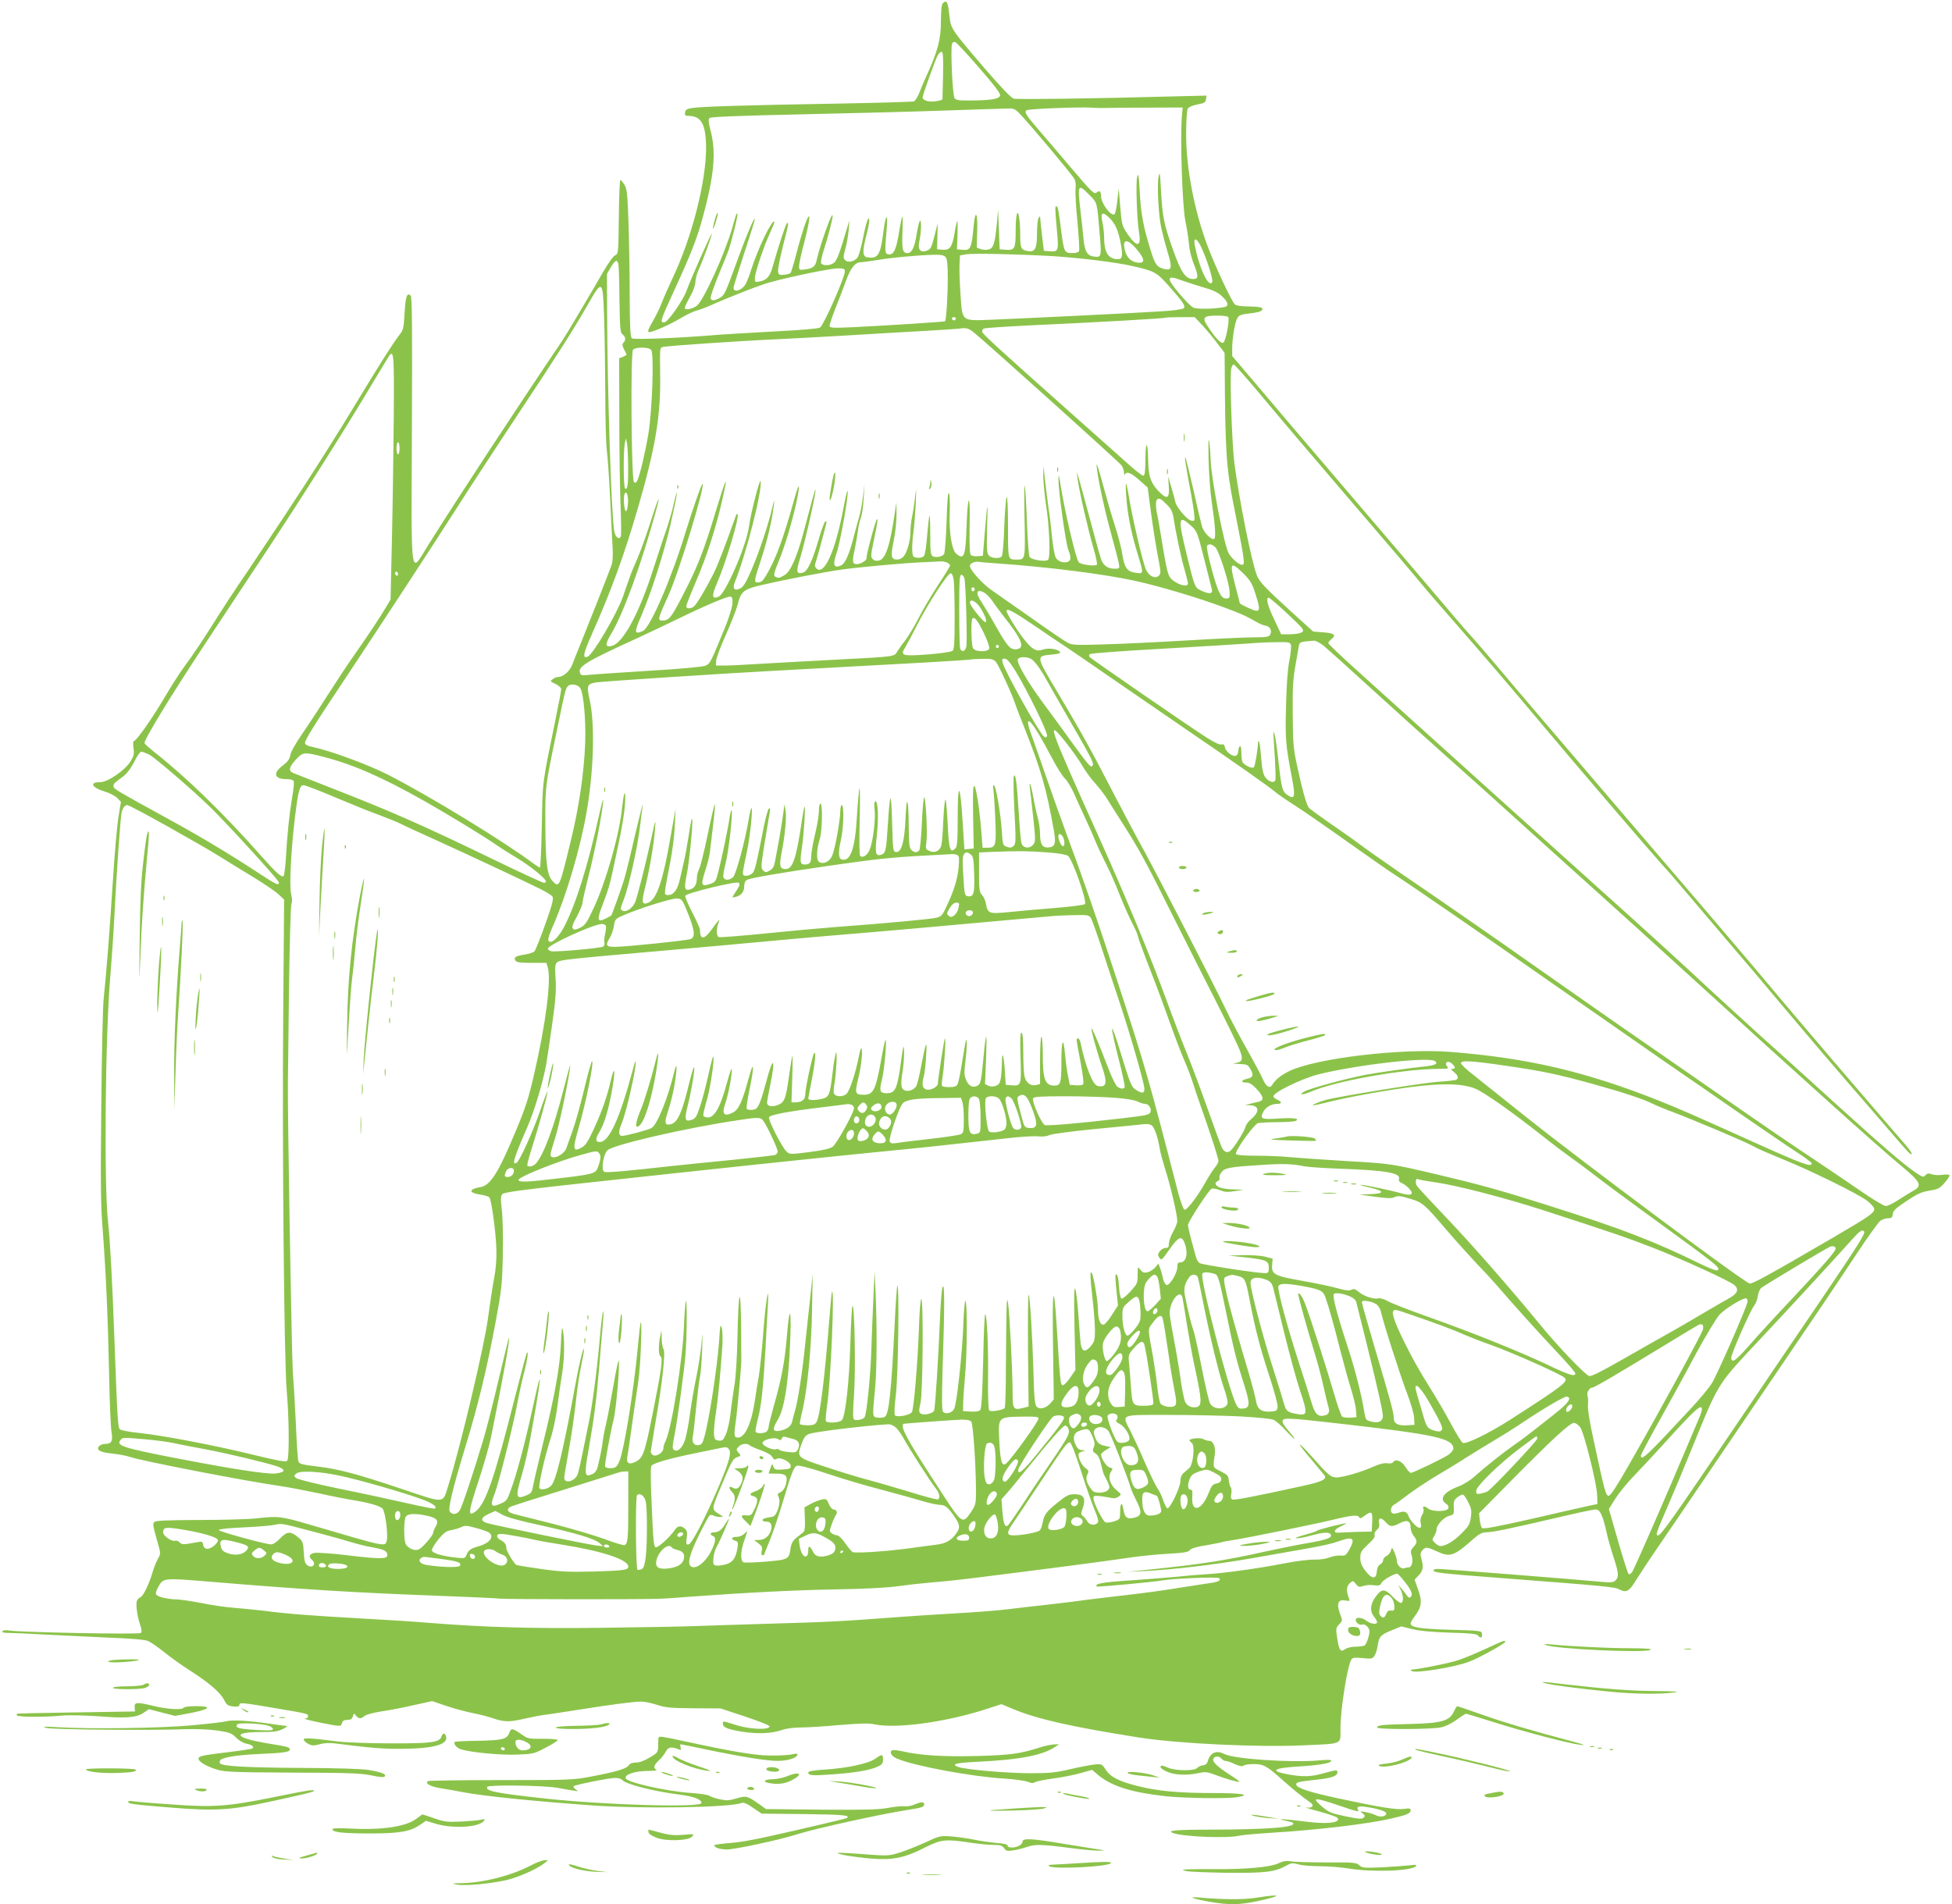 <?xml version="1.0" standalone="no"?>
<!DOCTYPE svg PUBLIC "-//W3C//DTD SVG 20010904//EN"
 "http://www.w3.org/TR/2001/REC-SVG-20010904/DTD/svg10.dtd">
<svg version="1.0" xmlns="http://www.w3.org/2000/svg"
 width="1280pt" height="1249pt" viewBox="0 0 1280 1249"
 preserveAspectRatio="xMidYMid meet">
<g transform="translate(0,1249) scale(0.1,-0.1)"
fill="#8bc34a" stroke="none">
<path d="M6182 12468 c-8 -8 -12 -49 -12 -118 0 -116 -21 -195 -89 -345 -18
-38 -41 -93 -52 -122 -11 -28 -27 -54 -36 -58 -10 -3 -247 -10 -528 -15 -584
-10 -873 -19 -930 -29 -31 -5 -41 -11 -43 -29 -3 -18 1 -22 22 -22 85 0 115
-55 116 -210 0 -224 -94 -591 -220 -855 -28 -61 -60 -132 -70 -160 -10 -27
-36 -81 -58 -120 -30 -51 -38 -71 -27 -73 18 -4 137 48 210 92 33 20 78 42
100 48 22 6 63 21 90 33 126 57 329 136 396 154 138 38 397 91 443 91 39 0 46
-3 46 -20 0 -39 -135 -345 -162 -368 -9 -7 -121 -17 -304 -26 -159 -9 -318
-18 -354 -21 -257 -22 -564 -34 -576 -24 -11 9 -14 67 -15 288 0 152 -4 368
-8 481 -6 176 -10 210 -26 238 -11 17 -23 32 -27 32 -4 0 -9 -109 -10 -242 -3
-239 -3 -243 -25 -253 -12 -5 -46 -53 -79 -110 -70 -123 -241 -411 -264 -445
-318 -471 -681 -1025 -880 -1342 -123 -197 -113 -266 -109 751 3 687 1 873 -8
882 -24 24 -34 -6 -40 -115 -6 -99 -8 -111 -35 -144 -41 -53 -126 -187 -265
-417 -146 -243 -309 -499 -485 -765 -73 -110 -159 -239 -191 -287 -32 -49 -83
-124 -113 -168 -30 -44 -89 -134 -131 -200 -95 -153 -170 -264 -227 -341 -25
-33 -81 -121 -125 -195 -84 -143 -187 -289 -203 -289 -5 0 -6 -18 -3 -45 6
-37 3 -52 -18 -87 -34 -58 -150 -138 -200 -138 -75 0 -56 -36 34 -63 30 -9 66
-28 79 -42 l23 -24 -16 -98 c-9 -54 -26 -244 -37 -423 -20 -315 -41 -585 -61
-780 -5 -52 -12 -367 -15 -700 -5 -506 -4 -639 10 -815 20 -261 34 -571 42
-960 3 -165 10 -324 15 -354 10 -63 1 -81 -41 -81 -15 0 -34 -7 -41 -16 -20
-25 9 -40 92 -48 39 -4 88 -14 110 -21 72 -26 760 -159 984 -191 55 -8 170
-30 255 -48 85 -19 187 -39 225 -45 97 -15 176 -37 193 -55 18 -17 38 -170 28
-210 -10 -42 0 -44 -486 99 -207 61 -225 63 -365 47 -49 -6 -219 -11 -376 -11
-226 -1 -289 -4 -298 -14 -11 -14 -9 -21 30 -160 12 -44 12 -51 -5 -80 -10
-18 -24 -52 -32 -77 -24 -84 -62 -165 -82 -175 -12 -5 -23 -17 -25 -27 -7 -27
3 -97 21 -151 11 -32 13 -50 6 -57 -11 -11 -788 4 -864 16 -23 4 -40 2 -44 -5
-5 -7 10 -11 46 -11 29 0 130 -4 223 -10 94 -5 279 -14 412 -20 163 -6 254
-14 275 -23 18 -8 65 -41 105 -73 39 -32 116 -87 171 -122 122 -78 197 -142
222 -192 17 -33 25 -38 60 -42 29 -3 40 0 40 11 0 16 16 15 240 -23 211 -36
210 -36 210 -52 0 -8 -5 -14 -12 -14 -31 0 8 -11 101 -30 126 -25 127 -25 134
0 4 14 14 20 35 20 22 0 31 6 36 23 6 21 7 21 20 5 16 -22 34 -23 57 -2 9 8
57 21 107 29 49 7 145 25 213 41 l123 27 91 -31 c49 -17 128 -38 173 -47 46
-9 109 -25 139 -36 70 -24 107 -24 208 0 44 10 105 22 135 25 30 4 123 18 205
31 211 34 373 55 420 55 22 0 69 -10 105 -22 56 -18 89 -21 240 -22 l175 -1
163 -54 c96 -32 161 -58 159 -65 -8 -23 -127 -18 -213 8 -96 30 -94 30 -94 12
0 -25 28 -37 122 -53 104 -17 199 -13 267 11 25 9 76 16 120 16 42 0 157 7
255 16 134 11 191 13 228 5 144 -31 473 14 739 101 l96 31 79 -33 c159 -66
383 -116 824 -186 258 -40 781 -65 1079 -51 262 12 241 2 241 114 0 127 48
421 73 451 8 11 26 12 73 7 58 -6 64 -5 78 17 8 13 18 44 21 70 8 55 20 67 97
98 l57 23 73 -18 c50 -12 126 -19 245 -23 130 -3 175 -8 184 -18 17 -21 31
-17 27 9 -3 22 -5 22 -208 28 -201 6 -260 16 -260 41 0 7 14 31 30 52 42 56
47 93 19 171 l-23 65 27 28 c29 30 33 57 17 111 -8 28 -6 38 7 53 21 24 30 23
98 -8 84 -39 110 -30 237 83 37 32 57 43 82 43 42 0 158 24 457 94 130 31 248
56 262 56 29 0 46 -35 73 -155 8 -38 29 -110 45 -159 33 -102 36 -128 13 -151
-13 -13 -29 -15 -78 -11 -180 17 -1052 86 -1088 86 -16 0 -28 -4 -28 -9 0 -15
37 -20 445 -51 703 -54 742 -58 775 -75 44 -23 64 -12 106 58 21 34 90 139
154 232 64 94 213 312 330 485 117 173 284 419 370 545 296 435 455 670 591
876 75 114 147 214 160 223 13 9 36 16 51 16 22 0 27 5 30 28 2 22 20 38 90
85 71 47 98 60 150 68 56 9 67 14 100 52 20 23 34 45 31 50 -3 4 -23 5 -46 2
-23 -4 -54 -2 -68 3 -20 8 -30 7 -42 -5 -15 -15 -19 -14 -54 9 -81 53 -200
155 -518 443 -181 165 -420 380 -530 479 -110 100 -265 242 -345 316 -144 135
-468 430 -671 611 -58 52 -397 357 -754 679 -357 322 -738 665 -847 764 -109
98 -198 183 -198 188 0 5 10 18 23 28 31 26 14 38 -60 43 l-62 5 -149 135
c-166 152 -203 190 -220 233 -35 89 -116 494 -148 739 -16 129 -31 575 -20
619 3 14 11 26 16 26 5 0 78 -82 162 -182 134 -161 311 -370 888 -1043 80 -93
165 -195 190 -225 24 -30 121 -142 215 -249 188 -215 344 -397 570 -666 221
-264 686 -806 779 -910 45 -49 118 -133 161 -185 44 -52 159 -187 255 -300 97
-113 284 -333 415 -490 132 -157 312 -368 400 -469 88 -101 209 -241 268 -310
132 -153 135 -156 143 -148 3 3 -21 37 -54 74 -33 37 -121 140 -197 228 -398
463 -583 682 -778 915 -67 80 -443 521 -837 980 -393 459 -771 902 -839 984
-68 81 -148 174 -176 205 -29 31 -92 104 -141 162 -97 115 -246 290 -774 908
-190 222 -416 488 -502 590 l-158 186 0 50 c0 70 19 176 35 201 11 17 28 23
77 28 70 8 94 18 84 35 -4 6 -39 11 -85 11 -47 0 -83 5 -93 13 -20 15 -134
260 -182 390 -86 231 -139 513 -138 729 0 81 5 155 10 165 7 11 31 21 64 28
45 8 54 14 56 34 l4 24 -249 -6 c-502 -14 -990 -20 -1015 -14 -18 5 -81 71
-196 204 -214 250 -217 255 -226 337 -10 95 -18 110 -44 84z m238 -422 c96
-110 140 -167 138 -181 -4 -24 -54 -33 -194 -34 -71 -1 -94 2 -104 14 -14 16
-28 329 -17 359 4 9 13 13 22 10 8 -4 78 -79 155 -168z m-236 -48 c-2 -84 -4
-156 -4 -159 0 -4 -20 -10 -45 -13 -45 -7 -85 5 -85 26 0 14 79 235 97 271 7
15 19 27 27 27 10 0 12 -31 10 -152z m1076 -216 c14 1 131 2 260 2 l235 1 -5
-60 c-12 -147 3 -588 23 -685 9 -41 19 -107 23 -146 3 -41 18 -102 34 -140 30
-76 29 -94 -5 -94 -51 0 -80 42 -133 192 -60 168 -69 213 -79 390 -6 115 -8
127 -16 88 -11 -58 0 -257 19 -340 8 -36 26 -104 40 -152 32 -103 28 -123 -18
-113 -50 11 -64 29 -91 118 -50 160 -65 242 -73 382 -6 116 -9 134 -17 105
-10 -37 -2 -280 12 -365 16 -95 -13 -100 -73 -13 -38 56 -40 61 -50 180 l-10
123 -9 -80 c-5 -44 -13 -84 -18 -89 -20 -21 -89 70 -89 117 0 31 -10 40 -27
26 -18 -16 -29 -5 -182 175 -69 82 -158 186 -198 232 -86 99 -98 120 -81 131
16 9 328 22 428 17 41 -3 86 -3 100 -2z m-558 -54 c73 -79 310 -362 340 -406
10 -15 14 -37 11 -66 -3 -24 2 -123 12 -220 9 -97 14 -183 11 -191 -3 -10 -20
-15 -46 -15 -49 0 -53 8 -70 135 -19 152 -22 165 -31 171 -12 7 -11 -17 1
-150 13 -139 11 -148 -43 -144 l-42 3 -12 100 c-6 55 -12 107 -12 115 -1 13
-2 13 -11 0 -5 -8 -10 -54 -10 -102 0 -101 -13 -124 -64 -114 -41 8 -46 19
-46 106 0 41 -3 92 -7 113 -10 66 -23 19 -23 -89 0 -116 -6 -127 -67 -122
l-38 3 -5 130 -5 130 -8 -90 c-13 -132 -22 -163 -54 -171 -14 -4 -38 -3 -52 2
l-26 10 3 107 c4 121 -12 149 -23 40 -14 -155 -20 -167 -77 -161 l-33 3 4 95
c1 52 1 93 -2 90 -3 -3 -11 -37 -17 -75 -15 -94 -31 -117 -78 -113 l-37 3 2
85 2 85 -22 -85 c-19 -75 -25 -86 -50 -94 -43 -16 -61 8 -48 65 13 55 14 150
2 129 -5 -8 -14 -49 -21 -90 -13 -84 -31 -120 -60 -120 -31 0 -37 25 -32 138
2 59 2 105 -1 102 -3 -3 -13 -50 -22 -105 -18 -112 -35 -148 -68 -143 -25 3
-26 13 -13 163 11 118 -7 102 -22 -21 -19 -148 -35 -172 -103 -162 -33 4 -35
37 -10 136 12 44 21 91 21 104 -1 45 -20 -7 -41 -114 -11 -57 -27 -113 -34
-124 -19 -29 -64 -40 -83 -20 -13 13 -13 21 1 73 9 33 19 88 22 123 l5 65 -15
-50 c-53 -177 -68 -216 -88 -230 -27 -19 -76 -19 -83 0 -3 8 6 49 20 92 24 73
56 196 56 217 0 42 -85 -197 -105 -291 -8 -40 -24 -53 -75 -60 -39 -5 -40 -5
-40 23 0 16 16 89 36 163 39 151 42 212 5 116 -12 -33 -38 -118 -56 -188 -18
-71 -37 -133 -41 -137 -5 -5 -25 -11 -44 -12 -31 -3 -35 0 -38 23 -2 15 13 89
32 165 39 152 40 158 26 149 -8 -5 -53 -142 -94 -286 -18 -63 -38 -86 -84 -95
-30 -6 -32 -5 -32 21 0 36 63 223 102 303 16 35 28 65 26 68 -16 15 -105 -169
-153 -317 -9 -30 -24 -68 -32 -85 -21 -46 -83 -69 -83 -31 0 7 32 109 70 226
39 117 70 218 70 224 0 22 -51 -95 -105 -243 -93 -255 -93 -254 -124 -273 -38
-22 -61 -22 -61 2 0 10 21 70 46 133 26 62 55 135 66 162 22 57 70 248 63 254
-5 6 -7 1 -35 -98 -48 -165 -182 -461 -228 -503 -24 -22 -82 -34 -82 -17 0 6
16 40 35 74 21 37 35 77 35 97 0 19 10 54 21 79 29 63 90 232 86 237 -4 4
-139 -301 -164 -371 -23 -66 -125 -211 -148 -211 -29 0 -25 13 72 223 107 234
145 331 182 469 74 272 88 425 51 564 -15 57 -16 77 -7 85 8 8 193 15 602 24
325 7 748 18 940 25 193 6 374 13 404 13 53 2 55 1 103 -50z m441 -516 c53
-54 50 -41 68 -255 13 -153 12 -157 -42 -149 -39 6 -55 33 -63 107 -3 33 -12
120 -21 193 -20 174 -17 180 58 104z m135 -154 c38 -40 56 -82 72 -170 14 -76
10 -98 -19 -98 -63 0 -91 44 -91 145 0 28 -5 69 -10 93 -17 70 -1 79 48 30z
m594 -179 c38 -76 86 -226 77 -240 -24 -39 -86 93 -115 246 -9 48 13 45 38 -6z
m-415 -28 c50 -60 52 -87 9 -84 -43 3 -74 29 -87 72 -26 86 13 92 78 12z
m-554 -41 c178 -11 420 -41 523 -65 145 -33 158 -40 238 -130 96 -108 112
-133 98 -147 -6 -6 -67 -15 -134 -19 -144 -10 -903 -47 -1128 -56 -199 -7
-189 -16 -202 172 -5 74 -8 161 -6 192 l3 58 40 7 c47 8 344 1 568 -12z m-702
-7 c10 -12 14 -49 14 -137 0 -117 -10 -275 -18 -283 -5 -4 -380 -28 -604 -39
-137 -6 -153 -5 -153 9 0 9 17 61 38 114 22 54 52 133 67 175 31 87 62 128 98
128 13 0 64 7 113 15 96 16 258 31 365 34 51 1 70 -3 80 -16z m-2146 -45 c3
-13 6 -119 7 -236 3 -190 5 -215 21 -226 20 -15 22 -37 5 -54 -9 -9 -8 -18 2
-39 8 -16 16 -31 18 -36 2 -4 -8 -11 -22 -17 l-26 -10 1 -387 c0 -214 4 -471
8 -573 4 -102 5 -193 3 -203 -8 -32 -36 -14 -44 28 -19 103 -45 911 -47 1439
l-1 249 25 44 c29 48 42 54 50 21z m3697 -108 c29 -10 92 -31 140 -45 63 -18
97 -34 122 -59 41 -38 46 -64 14 -70 -62 -13 -184 -15 -204 -3 -37 22 -154
161 -154 183 0 19 18 18 82 -6z m-3791 -230 c4 -102 7 -328 8 -502 0 -174 5
-350 11 -390 5 -40 15 -179 21 -308 6 -129 13 -273 16 -320 3 -61 1 -96 -10
-125 -36 -96 -152 -389 -191 -485 -24 -58 -51 -127 -61 -153 -17 -48 -60 -87
-96 -87 -8 0 -24 -6 -34 -14 -19 -13 -18 -15 18 -32 21 -10 37 -25 37 -35 0
-9 -16 -95 -36 -191 -91 -444 -85 -401 -91 -700 -3 -153 -9 -278 -12 -278 -4
0 -23 12 -42 26 -200 149 -684 445 -959 585 -129 65 -372 155 -490 180 -35 7
-50 16 -50 26 0 21 58 114 254 408 230 346 577 876 736 1125 75 118 253 391
395 605 288 435 371 566 470 738 94 165 98 162 106 -73z m4093 -9 c11 -18 -17
-163 -33 -169 -16 -6 -51 31 -101 107 -40 59 -29 71 61 71 37 0 70 -4 73 -9z
m-1786 -12 c-2 -6 -8 -10 -13 -10 -5 0 -11 4 -13 10 -2 6 4 11 13 11 9 0 15
-5 13 -11z m1615 -41 c27 -29 72 -82 98 -118 l49 -64 1 -101 c3 -536 10 -652
57 -890 67 -337 75 -386 64 -397 -13 -13 -66 27 -94 71 -29 45 -117 499 -119
611 -1 36 -5 90 -9 120 -6 37 -7 2 -5 -110 2 -91 11 -214 20 -275 24 -168 29
-241 17 -249 -17 -10 -68 40 -80 81 -6 21 -32 130 -57 243 -26 113 -49 207
-52 210 -7 6 1 -47 38 -244 17 -95 26 -163 20 -169 -5 -5 -17 -4 -29 2 -31 17
-89 89 -95 119 -3 15 -15 59 -26 97 l-21 70 4 -63 c6 -85 -11 -92 -70 -30 -49
53 -63 95 -65 198 -2 127 -17 137 -18 13 -1 -91 -4 -113 -15 -113 -8 0 -68 48
-133 108 -66 59 -214 191 -329 293 -496 441 -594 531 -594 544 0 8 5 17 11 20
6 4 142 13 302 21 422 19 881 45 886 50 2 2 47 4 100 4 l95 0 49 -52z m-1500
-46 c75 -60 957 -853 971 -874 9 -12 16 -34 17 -48 0 -14 3 -19 6 -12 9 23 39
12 94 -37 l55 -49 12 -93 c24 -180 36 -260 63 -402 11 -59 11 -69 -2 -83 -24
-23 -67 -2 -85 42 -22 51 -89 340 -110 469 -22 131 -28 120 -16 -25 10 -108
35 -226 78 -363 33 -109 33 -111 -18 -104 -56 8 -74 31 -88 119 -6 40 -27 123
-47 183 -20 61 -55 182 -79 270 -23 88 -43 150 -43 138 -2 -45 50 -293 95
-453 25 -91 48 -180 51 -197 5 -32 4 -33 -29 -33 -41 0 -72 20 -86 57 -6 15
-39 132 -72 258 -34 127 -68 250 -75 275 l-14 45 5 -45 c8 -68 71 -343 104
-454 16 -55 26 -104 23 -109 -8 -13 -104 -1 -119 15 -19 21 -94 340 -123 528
-8 51 -9 52 -10 15 -2 -66 48 -422 64 -461 20 -49 19 -71 -4 -79 -31 -10 -68
5 -80 32 -6 14 -16 71 -22 126 -5 56 -16 149 -25 207 -8 58 -18 141 -23 185
l-8 80 -2 -65 c0 -36 8 -121 18 -190 23 -145 30 -345 14 -361 -16 -16 -111 -1
-122 19 -5 10 -12 103 -16 207 -12 312 -23 352 -17 62 6 -292 6 -287 -50 -287
-60 0 -58 -6 -58 219 0 118 -4 200 -9 191 -5 -8 -12 -98 -16 -200 -4 -122 -11
-187 -18 -192 -21 -13 -65 -9 -82 8 -14 15 -16 38 -12 188 6 186 2 178 -16
-44 l-12 -145 -34 -3 c-18 -2 -39 2 -45 8 -7 7 -10 66 -8 187 3 109 0 173 -6
169 -5 -3 -11 -80 -14 -171 -6 -192 -16 -220 -67 -177 -30 25 -49 141 -43 273
2 59 0 114 -5 124 -7 11 -12 -50 -16 -185 -4 -116 -11 -208 -17 -215 -14 -17
-54 -24 -74 -13 -13 8 -16 30 -16 140 0 72 -2 129 -5 126 -3 -3 -9 -60 -15
-127 -5 -68 -14 -129 -21 -137 -7 -9 -25 -14 -43 -12 -28 3 -31 7 -34 42 -2
22 1 76 7 120 6 44 13 132 16 196 4 110 4 112 -5 35 -5 -44 -14 -102 -20 -128
-5 -26 -10 -70 -10 -96 0 -58 -22 -136 -46 -162 -9 -10 -27 -19 -39 -19 -42 0
-46 19 -25 121 11 52 19 129 19 174 l-1 80 -9 -60 c-33 -224 -61 -310 -104
-321 -18 -4 -32 -2 -42 9 -14 13 -13 25 5 113 27 130 31 157 22 147 -11 -11
-71 -238 -68 -254 3 -14 -38 -39 -64 -39 -28 0 -31 17 -14 93 8 40 18 96 22
126 3 30 12 68 19 85 7 17 16 74 18 126 l6 95 -10 -80 c-5 -44 -16 -103 -24
-131 -8 -28 -24 -84 -34 -125 -32 -125 -58 -185 -87 -198 -46 -21 -55 4 -29
79 27 77 85 410 72 410 -3 0 -15 -53 -27 -117 -53 -280 -126 -441 -177 -391
-11 12 -12 21 -3 44 9 24 70 251 70 261 0 2 -4 3 -8 3 -5 0 -24 -51 -42 -112
-44 -152 -75 -216 -106 -224 -41 -11 -45 6 -19 89 37 120 120 496 100 452 -5
-10 -25 -84 -75 -273 -43 -162 -85 -259 -124 -283 -34 -21 -45 -23 -64 -10
-10 6 -6 26 21 92 41 98 85 244 116 379 30 134 25 164 -8 45 -75 -269 -120
-393 -184 -504 -24 -41 -35 -51 -59 -51 -25 0 -23 13 22 148 40 121 74 264 84
357 5 46 4 45 -10 -15 -25 -109 -85 -289 -135 -405 -36 -84 -54 -113 -74 -124
-39 -19 -54 -2 -36 42 71 173 179 594 169 661 -4 27 -67 -218 -77 -299 -15
-119 -152 -437 -198 -458 -44 -20 -48 4 -13 84 62 144 151 442 136 457 -3 3
-8 -1 -10 -9 -65 -184 -120 -328 -146 -379 -45 -90 -107 -196 -126 -214 -19
-20 -54 -21 -54 -2 0 7 29 81 65 165 69 161 129 347 170 527 44 192 29 164
-50 -97 -62 -206 -108 -327 -175 -459 -107 -213 -120 -230 -167 -230 -33 0
-29 13 41 167 66 144 240 713 223 729 -5 6 -65 -165 -113 -321 -91 -299 -230
-621 -278 -643 -57 -26 -59 -11 -12 96 65 150 148 409 192 598 24 106 44 201
43 211 0 10 -9 -20 -20 -67 -10 -47 -32 -123 -48 -170 -17 -47 -57 -170 -91
-274 -90 -280 -195 -474 -267 -492 -46 -12 -47 10 -4 81 77 128 194 448 287
785 42 149 25 121 -29 -50 -29 -91 -69 -201 -88 -245 -20 -44 -44 -102 -53
-130 -10 -27 -28 -81 -41 -118 -39 -112 -197 -381 -232 -394 -35 -14 -29 19
28 147 129 290 214 524 305 838 112 388 147 595 143 857 -2 192 -3 181 17 189
17 7 520 41 749 51 77 3 284 15 460 25 176 11 408 24 515 30 107 6 204 13 215
14 50 8 64 4 98 -22z m-2113 -117 c20 -24 7 -399 -19 -555 -22 -128 -56 -270
-73 -304 -8 -14 -13 -15 -21 -7 -17 17 -23 847 -6 867 16 19 103 19 119 -1z
m-1688 -441 c-2 -225 -7 -586 -12 -802 l-9 -394 -27 -46 c-40 -68 -129 -202
-211 -318 -40 -56 -114 -169 -166 -250 -52 -82 -128 -198 -170 -259 -47 -68
-79 -124 -83 -146 -5 -28 -17 -45 -50 -70 -66 -49 -56 -89 23 -89 28 0 46 -5
49 -14 3 -8 -1 -54 -10 -103 -19 -115 -33 -250 -41 -396 -4 -64 -11 -120 -16
-123 -14 -9 -49 23 -140 125 -258 292 -500 526 -709 690 -30 24 -58 49 -62 56
-9 15 169 307 396 651 87 131 268 406 403 609 244 369 511 792 698 1105 54 91
103 171 108 178 29 38 32 2 29 -404z m1537 -321 c1 -123 -4 -157 -20 -147 -11
6 -12 246 -2 295 l7 34 7 -30 c4 -16 7 -85 8 -152z m-1499 117 c0 -22 -4 -40
-10 -40 -5 0 -10 18 -10 40 0 22 5 40 10 40 6 0 10 -18 10 -40z m1498 -359
c-2 -28 -7 -52 -13 -54 -11 -2 -19 87 -10 111 11 31 26 -5 23 -57z m3532 -9
c28 -27 39 -49 44 -82 17 -107 49 -261 72 -340 13 -46 24 -90 24 -97 0 -29
-76 -6 -113 34 -19 22 -28 60 -58 243 -11 69 -24 144 -29 168 -12 49 -13 96
-3 105 12 13 26 7 63 -31z m159 -139 c41 -37 42 -42 87 -218 25 -99 48 -190
51 -202 7 -29 -20 -31 -71 -6 -41 19 -41 17 -96 242 -57 234 -53 258 29 184z
m161 -143 c24 -24 90 -231 93 -291 2 -41 0 -44 -23 -44 -20 0 -30 10 -47 45
-26 53 -87 286 -78 300 10 16 33 12 55 -10z m-1759 -100 c10 -6 19 -14 19 -19
0 -5 -36 -64 -81 -132 -44 -68 -101 -164 -126 -214 -25 -49 -64 -115 -87 -145
-24 -30 -48 -65 -55 -77 -15 -29 -22 -30 -371 -48 -162 -8 -385 -21 -495 -27
-110 -7 -227 -13 -260 -13 l-60 0 1 31 c1 18 29 94 63 169 34 76 69 165 78
199 22 88 37 101 162 130 138 32 392 82 517 100 111 16 427 45 549 49 44 2 90
4 103 5 13 1 32 -3 43 -8z m324 -5 c334 -23 706 -70 910 -115 156 -34 421
-113 585 -175 108 -40 137 -53 220 -100 14 -8 37 -17 51 -19 29 -6 42 -34 27
-60 -7 -13 -27 -16 -106 -16 -53 0 -248 -9 -432 -20 -184 -11 -430 -23 -545
-26 -187 -6 -214 -5 -243 10 -18 9 -124 81 -235 160 -111 78 -230 161 -264
185 -58 39 -143 133 -143 159 0 17 32 32 60 27 14 -2 66 -7 115 -10z m1619
-67 c46 -46 57 -64 81 -141 35 -110 29 -120 -49 -84 -31 14 -56 28 -56 30 0 2
-13 55 -30 117 -39 152 -32 162 54 78z m-5544 -4 c0 -8 -4 -12 -10 -9 -5 3
-10 10 -10 16 0 5 5 9 10 9 6 0 10 -7 10 -16z m3644 -40 c3 -26 6 -138 6 -249
0 -161 -3 -205 -14 -214 -8 -6 -80 -17 -160 -23 -173 -13 -185 -9 -148 50 12
20 48 87 78 147 70 137 199 335 217 335 9 0 17 -16 21 -46z m70 13 c9 -36 20
-421 12 -450 -7 -30 -30 -36 -40 -11 -3 9 -6 121 -6 250 0 193 2 234 14 234 8
0 16 -10 20 -23z m68 -72 c0 -5 -5 -11 -11 -13 -6 -2 -11 4 -11 13 0 9 5 15
11 13 6 -2 11 -8 11 -13z m115 -76 c15 -23 47 -65 69 -94 127 -160 149 -217
89 -223 -40 -4 -59 17 -136 153 -34 61 -75 129 -90 152 -43 62 -38 93 12 68
15 -8 40 -33 56 -56z m-1704 -16 c-1 -22 -20 -85 -41 -139 -103 -253 -104
-255 -136 -270 -20 -8 -151 -20 -381 -34 -192 -12 -369 -24 -392 -27 -34 -4
-44 -2 -49 11 -17 44 34 75 376 231 63 29 181 85 263 125 187 91 328 150 347
147 11 -2 15 -14 13 -44z m3622 -52 c53 -49 103 -98 111 -109 13 -19 12 -22
-5 -32 -11 -5 -44 -10 -75 -10 l-55 0 -45 96 c-44 92 -57 144 -37 144 5 0 53
-40 106 -89z m-1994 19 c32 -53 44 -90 30 -90 -14 0 -101 109 -101 127 0 31
44 8 71 -37z m347 -110 c81 -56 183 -124 227 -153 44 -29 154 -105 245 -168
91 -63 323 -222 515 -354 359 -245 539 -372 597 -419 18 -15 74 -54 125 -86
50 -32 208 -141 350 -242 142 -101 283 -199 313 -218 65 -40 657 -448 915
-630 99 -69 248 -173 330 -230 83 -57 186 -129 230 -160 44 -31 175 -122 290
-202 116 -79 341 -235 500 -345 160 -110 329 -226 378 -257 48 -31 87 -61 87
-66 0 -27 -58 -6 -360 130 -429 193 -501 225 -641 281 -481 191 -860 280
-1369 320 -323 25 -883 -42 -1056 -126 -54 -26 -94 -59 -111 -90 -16 -27 -41
-12 -62 37 -10 24 -57 112 -105 197 -48 85 -111 204 -140 265 -72 151 -424
834 -531 1031 -49 88 -143 266 -210 395 -151 291 -194 368 -357 644 -148 248
-147 243 -39 253 47 5 59 9 51 18 -17 20 -77 27 -114 14 -42 -15 -70 2 -130
80 -41 53 -106 160 -106 174 0 21 46 -3 178 -93z m-328 -49 c25 -51 40 -96 37
-105 -10 -25 -93 -22 -107 3 -11 21 -14 183 -4 194 14 14 33 -9 74 -92z m2232
-88 c25 -21 162 -144 304 -274 142 -130 367 -332 499 -450 132 -117 335 -299
450 -404 116 -105 345 -312 510 -460 165 -148 453 -409 640 -580 719 -656
1225 -1111 1378 -1238 131 -109 144 -133 86 -165 -17 -9 -60 -36 -96 -59 -36
-24 -75 -43 -87 -43 -12 0 -77 39 -146 86 -69 48 -226 154 -350 237 -124 82
-304 205 -400 272 -265 185 -755 524 -845 586 -44 30 -255 178 -470 329 -214
151 -417 292 -450 315 -33 23 -121 84 -195 135 -74 51 -220 152 -325 223 -104
72 -224 156 -265 187 -41 31 -132 95 -201 142 -69 48 -131 93 -137 101 -15 18
-44 122 -78 282 -23 105 -26 146 -27 330 -2 164 2 232 16 310 10 55 20 114 23
132 5 33 7 34 100 41 12 1 41 -15 66 -35z m-217 8 c3 -11 -1 -57 -10 -103 -11
-53 -19 -161 -22 -296 -6 -219 -3 -255 39 -475 23 -122 18 -143 -27 -113 -36
24 -41 40 -61 216 -9 85 -21 166 -25 180 l-7 25 -1 -25 c0 -14 4 -83 9 -154 4
-71 6 -135 3 -143 -8 -21 -43 -11 -65 18 -15 20 -22 52 -28 128 -4 56 -11 105
-14 108 -3 4 -6 2 -6 -3 -3 -55 -20 -158 -28 -166 -12 -12 -67 15 -76 37 -3 9
-6 37 -6 61 0 28 -4 43 -10 39 -5 -3 -10 -17 -10 -31 0 -14 -7 -27 -16 -31
-21 -8 -68 29 -72 56 -3 17 -9 22 -22 18 -12 -3 -50 15 -100 47 -126 81 -760
518 -766 528 -4 5 -2 14 2 18 5 5 218 21 474 35 256 15 508 30 560 34 52 5
136 9 187 9 83 2 92 0 98 -17z m-1915 -11 c0 -5 -4 -10 -10 -10 -5 0 -10 5
-10 10 0 6 5 10 10 10 6 0 10 -4 10 -10z m219 -87 c27 -23 63 -75 97 -138 15
-27 66 -117 114 -200 171 -296 192 -336 186 -352 -6 -14 -9 -14 -27 3 -11 10
-63 79 -116 153 -54 75 -136 188 -184 252 -97 131 -174 262 -165 284 8 21 69
19 95 -2z m-238 -15 c18 -21 108 -217 125 -272 3 -11 32 -86 64 -166 108 -273
141 -390 191 -669 14 -82 8 -104 -33 -109 -41 -5 -58 21 -58 87 0 32 -7 80
-15 108 -8 28 -21 87 -29 133 -15 84 -31 125 -22 55 3 -22 13 -109 22 -193 15
-146 15 -154 -2 -173 -25 -28 -66 -22 -76 11 -4 14 -12 106 -18 205 -12 192
-21 261 -32 234 -4 -9 -2 -112 4 -228 10 -192 10 -214 -5 -229 -13 -12 -23
-14 -44 -6 -27 9 -28 12 -34 106 -8 120 -39 298 -52 298 -5 0 -7 -10 -4 -22 3
-13 9 -98 13 -190 8 -186 5 -198 -51 -198 l-32 0 -7 92 c-11 150 -34 300 -46
312 -10 8 -11 -37 -9 -199 l4 -210 -31 -3 -30 -3 -12 187 c-16 253 -32 263
-32 22 0 -154 -3 -189 -15 -202 -34 -34 -42 -11 -50 147 -4 83 -10 160 -14
171 -4 11 -11 -44 -15 -125 -3 -79 -9 -157 -13 -172 -8 -37 -43 -55 -79 -38
-24 11 -26 15 -19 58 8 55 -4 293 -15 293 -4 0 -11 -75 -15 -167 -4 -93 -12
-174 -17 -180 -14 -17 -33 -16 -52 3 -13 12 -16 42 -17 152 -1 187 -14 221
-21 57 -6 -154 -27 -228 -62 -223 -20 3 -21 8 -26 193 -6 215 -14 211 -28 -15
-11 -170 -14 -186 -44 -196 -37 -11 -41 8 -28 130 13 118 7 231 -12 220 -5 -4
-7 -25 -3 -53 8 -57 -10 -209 -31 -261 -15 -38 -43 -58 -63 -45 -6 3 -7 93 -4
228 3 122 3 219 -1 216 -3 -3 -10 -80 -16 -170 -12 -220 -41 -308 -97 -297
-25 4 -28 44 -9 128 18 77 22 230 6 230 -5 0 -10 -19 -10 -42 -1 -61 -34 -246
-53 -290 -17 -40 -57 -59 -86 -41 -19 12 -17 81 5 152 16 53 19 231 4 231 -5
0 -10 -21 -10 -47 0 -27 -11 -95 -25 -153 -14 -58 -25 -119 -25 -137 0 -49 -9
-63 -41 -63 -33 0 -35 12 -20 115 12 75 24 271 17 264 -3 -2 -10 -38 -16 -79
-39 -266 -61 -330 -110 -330 -36 0 -41 23 -26 101 24 120 35 241 27 284 l-7
40 -8 -60 c-4 -33 -16 -107 -26 -165 -11 -58 -23 -125 -28 -150 -6 -33 -14
-48 -35 -60 -24 -13 -28 -13 -43 1 -15 15 -14 27 5 150 12 74 26 158 31 188
13 69 13 78 0 65 -5 -5 -18 -54 -30 -109 -11 -55 -25 -125 -31 -155 -30 -143
-34 -154 -58 -166 -13 -7 -30 -10 -39 -7 -16 7 -16 6 18 168 20 99 38 275 27
275 -3 0 -11 -33 -17 -72 -22 -134 -83 -361 -102 -380 -22 -22 -56 -24 -64 -3
-4 8 3 50 14 93 20 75 50 338 39 348 -2 3 -8 -17 -12 -43 -9 -69 -53 -276 -74
-358 -17 -67 -20 -71 -56 -83 -57 -19 -61 -6 -31 85 14 43 28 98 31 123 3 25
12 105 21 178 9 74 14 135 12 138 -3 2 -24 -87 -47 -198 -23 -111 -49 -214
-57 -229 -8 -16 -14 -38 -14 -51 0 -44 -13 -70 -38 -79 -43 -16 -48 1 -29 94
15 71 36 274 37 346 0 48 -9 13 -24 -89 -9 -58 -22 -132 -30 -165 -8 -33 -20
-86 -27 -118 -15 -71 -41 -107 -76 -107 -24 0 -25 2 -20 43 3 23 18 101 32
172 14 72 28 180 30 240 l5 110 -34 -190 c-49 -283 -89 -399 -142 -424 -44
-20 -49 -2 -25 93 29 113 59 291 66 385 5 74 4 73 -24 -57 -41 -184 -91 -381
-106 -419 -16 -37 -55 -66 -79 -57 -21 8 -20 12 5 76 30 75 88 333 104 463 7
61 16 130 20 155 3 25 -19 -62 -50 -193 -30 -132 -63 -267 -74 -300 -21 -69
-79 -228 -83 -232 -2 -1 -18 -10 -37 -20 -53 -26 -58 -9 -23 82 45 118 50 134
91 328 42 192 61 311 61 377 0 68 -10 36 -21 -62 -17 -171 -103 -475 -183
-649 -47 -102 -58 -118 -90 -135 -29 -14 -40 -16 -49 -7 -9 9 -3 28 26 80 20
38 37 79 37 91 0 12 18 90 39 173 41 160 87 394 96 487 3 34 -6 5 -24 -75 -76
-343 -155 -597 -232 -744 -38 -71 -82 -112 -100 -94 -9 9 -1 36 30 107 84 191
175 498 216 731 49 276 58 592 20 753 -19 84 -14 97 43 106 39 7 853 60 1157
76 208 11 610 33 1005 55 151 9 282 17 290 19 8 2 46 4 83 5 59 1 71 -2 88
-21z m126 -56 c79 -129 216 -409 209 -428 -5 -13 -9 -14 -22 -3 -30 24 -257
430 -269 482 -6 23 -4 27 13 27 15 0 34 -22 69 -78z m-2852 -115 c22 -35 38
-215 32 -367 -8 -194 -41 -417 -93 -630 -76 -314 -76 -316 -122 -267 -34 36
-45 122 -46 372 -1 252 -2 241 79 630 49 240 53 254 67 273 17 21 66 14 83
-11z m2998 -288 c22 -35 64 -111 94 -168 29 -57 68 -119 86 -137 17 -17 45
-63 61 -101 16 -37 48 -108 72 -158 23 -49 52 -115 64 -145 12 -30 41 -93 65
-140 25 -47 67 -142 94 -211 28 -70 66 -157 86 -194 19 -37 35 -73 35 -80 0
-7 36 -107 81 -222 45 -114 105 -278 135 -363 30 -85 70 -189 88 -230 18 -41
43 -104 54 -140 11 -36 41 -123 66 -195 57 -160 106 -313 106 -330 0 -8 -10
-26 -23 -42 -13 -15 -40 -57 -60 -93 -54 -97 -125 -190 -140 -184 -8 3 -27 57
-44 122 -193 747 -212 813 -396 1377 -139 425 -214 643 -337 975 -39 107 -100
278 -135 380 -35 102 -75 215 -89 253 -45 118 -27 131 37 26z m190 -73 c37
-47 84 -113 104 -148 20 -35 58 -87 84 -115 26 -29 59 -72 74 -95 14 -24 65
-103 112 -177 106 -167 148 -244 328 -606 80 -159 205 -409 280 -555 74 -146
144 -289 155 -319 24 -61 17 -77 -33 -84 -19 -2 -8 -4 26 -5 53 -2 59 -4 76
-33 24 -39 18 -56 -20 -64 -40 -9 -46 -25 -9 -25 23 0 40 -10 70 -42 47 -51
51 -75 13 -84 -16 -3 -41 -10 -58 -14 l-30 -8 31 -1 c63 -2 66 -43 6 -93 -16
-13 -32 -35 -35 -49 -7 -29 -76 -138 -99 -157 -21 -17 -43 -7 -58 26 -6 15
-48 128 -92 252 -44 124 -104 285 -134 358 -30 73 -91 232 -136 355 -101 277
-264 671 -440 1062 -339 752 -353 795 -215 621z m-6015 -75 c41 -22 284 -231
405 -349 111 -109 441 -470 445 -488 6 -26 -19 -15 -117 50 -188 124 -389 245
-586 353 -355 195 -374 206 -380 222 -4 9 2 22 13 31 11 8 36 27 55 42 21 16
49 55 68 93 17 36 38 65 46 65 7 0 30 -9 51 -19z m1144 -15 c200 -52 387 -135
665 -292 155 -88 386 -229 458 -279 33 -23 99 -65 146 -93 85 -51 189 -135
189 -153 0 -5 -6 -9 -14 -9 -7 0 -157 69 -332 154 -463 224 -663 312 -1044
461 -135 53 -255 100 -267 105 -33 14 -28 39 17 88 46 50 55 51 182 18z m77
-266 c102 -43 230 -95 284 -114 53 -20 116 -45 140 -57 23 -12 134 -63 247
-114 196 -89 528 -244 674 -316 38 -19 74 -41 79 -50 8 -13 -3 -56 -47 -180
-32 -90 -64 -170 -71 -178 -7 -8 -37 -17 -66 -22 -59 -9 -72 -18 -59 -39 7
-12 31 -15 106 -15 l97 0 9 -30 c24 -79 -13 -369 -88 -693 -37 -163 -56 -223
-124 -385 -113 -271 -165 -353 -231 -363 -77 -13 -77 -38 1 -49 27 -4 53 -12
59 -18 14 -18 43 -230 46 -342 2 -65 -4 -133 -16 -195 -10 -52 -27 -167 -39
-255 -25 -186 -175 -821 -260 -1097 -38 -122 -16 -121 -307 -23 -286 96 -408
129 -538 145 -123 15 -133 18 -139 38 -3 9 -11 121 -16 247 -6 127 -15 280
-20 340 -7 88 -36 1756 -32 1910 0 22 4 288 7 590 4 303 11 558 16 567 6 11 5
35 -2 64 -13 52 0 303 27 519 21 165 30 195 55 195 12 0 105 -36 208 -80z
m-1102 -189 c136 -76 291 -165 343 -198 52 -33 152 -94 223 -137 70 -43 144
-93 164 -112 l36 -34 -6 -763 c-7 -859 6 -2268 23 -2457 16 -180 18 -446 3
-461 -9 -9 -59 0 -220 39 -255 63 -599 128 -751 144 -64 6 -119 17 -126 24
-13 13 -16 57 -36 599 -13 358 -29 657 -41 755 -28 244 -19 1235 15 1625 8 94
20 267 26 385 15 299 40 649 47 680 7 31 22 50 38 50 7 0 125 -62 262 -139z
m5873 -70 c13 -25 13 -61 0 -61 -11 0 -30 42 -30 66 0 20 18 17 30 -5z m-112
-101 c77 -5 131 -14 145 -23 28 -19 128 -300 111 -317 -5 -5 -93 -17 -195 -25
-101 -8 -237 -20 -303 -27 -133 -13 -139 -11 -152 60 -4 19 -15 43 -25 53 -17
17 -19 36 -19 149 l0 129 88 4 c181 6 230 6 350 -3z m-493 -14 c17 -12 20 -30
23 -130 4 -125 -3 -150 -42 -144 -20 3 -22 12 -29 131 -6 95 -5 132 3 143 15
18 21 18 45 0z m-86 -5 c11 -7 12 -24 7 -80 -8 -78 -29 -149 -78 -253 -27 -60
-35 -69 -67 -77 -34 -9 -347 -38 -661 -61 -80 -6 -282 -24 -449 -41 -167 -17
-310 -28 -317 -25 -17 6 -18 54 -3 93 12 33 6 26 -45 -44 -48 -67 -76 -68 -76
-2 0 10 -23 62 -51 115 -27 53 -48 102 -45 109 7 18 337 98 350 85 10 -10 8
-17 -31 -77 -13 -20 -13 -21 9 -16 38 9 58 34 58 69 0 22 6 37 18 43 25 13
216 46 527 91 369 53 421 58 815 78 14 1 31 -2 39 -7z m-1768 -381 c45 -112
50 -157 17 -169 -29 -10 -424 -51 -495 -51 -60 0 -65 9 -33 62 11 18 22 52 26
76 6 41 10 46 53 65 100 45 327 117 360 114 32 -2 35 -5 72 -97z m1775 38 c-8
-42 -43 -73 -62 -57 -18 15 -18 18 6 57 12 20 28 32 41 32 19 0 21 -4 15 -32z
m94 -33 c0 -9 -7 -18 -16 -22 -18 -7 -39 11 -30 26 11 17 46 13 46 -4z m774
-37 c7 -13 41 -106 74 -208 33 -102 88 -268 122 -370 66 -200 152 -500 154
-539 1 -32 -12 -35 -50 -12 -36 22 -39 30 -111 264 -26 87 -49 149 -51 139 -2
-10 18 -98 43 -196 25 -97 43 -181 40 -187 -8 -13 -28 -11 -48 4 -10 7 -35 57
-56 112 -65 169 -103 260 -112 269 -11 12 31 -143 65 -243 40 -114 33 -147
-27 -133 -32 8 -77 121 -112 285 -5 27 -25 38 -25 14 0 -7 12 -73 26 -146 15
-82 22 -137 16 -143 -5 -5 -27 -8 -48 -6 l-39 3 -12 60 c-7 33 -15 95 -19 138
-11 124 -24 100 -24 -45 0 -141 -5 -158 -46 -158 -61 0 -77 42 -76 208 0 61
-4 112 -9 112 -5 0 -9 -70 -9 -155 l0 -155 -25 -6 c-38 -9 -71 17 -78 63 -4
21 -7 91 -7 155 0 77 -4 119 -11 124 -9 5 -11 -36 -7 -159 6 -187 5 -190 -59
-185 l-38 3 -6 93 c-6 100 -19 137 -19 55 0 -28 -3 -71 -6 -97 -6 -39 -12 -49
-33 -57 -17 -7 -33 -7 -49 0 l-23 11 7 158 c3 86 4 155 1 152 -3 -3 -11 -55
-16 -115 -17 -180 -20 -194 -42 -206 -30 -16 -58 -1 -74 38 -13 30 -13 51 -5
117 11 85 13 152 5 145 -2 -3 -13 -65 -25 -138 -11 -73 -25 -142 -31 -152 -7
-14 -21 -19 -54 -19 -24 0 -46 3 -48 8 -3 4 -1 31 4 61 12 76 23 257 15 250
-5 -5 -45 -263 -46 -296 0 -21 -48 -46 -75 -39 -27 7 -32 35 -16 91 4 17 11
75 14 130 7 115 -1 98 -33 -69 -11 -60 -25 -117 -31 -128 -14 -26 -55 -41 -80
-28 -22 12 -24 40 -8 139 5 38 9 93 7 122 -2 45 -6 30 -22 -90 -23 -164 -36
-191 -92 -191 -45 0 -50 14 -30 92 16 65 33 267 22 257 -3 -3 -15 -57 -26
-120 -38 -211 -52 -239 -117 -239 -56 0 -59 9 -35 107 21 86 31 187 20 198 -3
3 -11 -25 -18 -62 -17 -90 -57 -214 -77 -235 -19 -21 -66 -24 -81 -5 -7 8 -7
28 -2 57 13 68 22 238 12 215 -5 -11 -15 -65 -21 -120 -20 -166 -23 -172 -81
-184 -41 -9 -80 -7 -80 4 0 1 9 47 19 101 26 131 34 211 20 197 -11 -11 -59
-232 -59 -275 0 -30 -24 -48 -64 -48 l-26 0 5 158 c3 86 3 153 1 147 -3 -5
-12 -62 -21 -125 -22 -157 -30 -179 -72 -196 -40 -17 -73 -10 -73 14 0 9 9 60
20 112 38 181 20 201 -24 30 -32 -119 -51 -171 -69 -182 -16 -10 -55 -10 -61
1 -3 4 6 63 20 131 33 158 27 195 -9 60 -39 -143 -64 -198 -98 -215 -60 -32
-78 -13 -54 55 20 56 45 185 44 225 0 17 -13 -16 -30 -79 -49 -184 -92 -252
-145 -232 -18 7 -18 5 15 126 21 78 46 250 39 270 -2 7 -17 -45 -32 -116 -16
-71 -40 -165 -55 -209 -22 -67 -30 -81 -54 -89 -45 -16 -51 1 -28 90 25 97 51
254 42 254 -4 0 -19 -53 -35 -117 -44 -181 -73 -245 -116 -256 -42 -11 -46 8
-17 93 15 45 35 127 43 182 16 105 13 141 -5 67 -43 -177 -113 -349 -150 -368
-24 -13 -168 -51 -191 -51 -24 0 -26 26 -6 75 20 47 50 161 75 282 24 115 27
177 5 93 -89 -334 -159 -490 -221 -490 -29 0 -30 21 -3 65 31 50 57 135 80
257 26 135 23 199 -4 85 -25 -111 -59 -206 -113 -324 -38 -82 -54 -106 -80
-120 -57 -30 -59 -11 -19 128 50 173 103 439 88 439 -4 0 -27 -82 -51 -183
-24 -100 -58 -222 -76 -272 -18 -49 -36 -100 -40 -112 -14 -49 -105 -88 -105
-45 0 10 14 58 30 108 26 74 101 438 99 477 0 7 -20 -66 -44 -160 -64 -250
-131 -429 -181 -484 -16 -18 -45 -25 -56 -14 -3 3 10 54 29 113 44 138 103
351 103 371 0 9 -22 -47 -48 -124 -47 -136 -134 -329 -154 -341 -34 -21 -19
31 71 236 45 105 97 276 122 405 5 28 23 145 39 262 24 167 28 230 23 305 -5
80 -3 95 11 107 19 16 67 21 696 76 223 19 547 49 720 65 173 16 378 34 455
40 109 8 711 61 1390 123 22 2 82 4 132 5 86 2 94 0 107 -20z m-3181 -50 c2
-7 0 -31 -5 -53 -5 -22 -7 -47 -5 -57 3 -9 0 -21 -7 -26 -12 -10 -310 -37
-340 -31 -11 2 -21 9 -23 16 -8 22 295 161 354 163 12 0 23 -6 26 -12z m5436
-887 c26 -17 1 -29 -71 -36 -84 -8 -309 -40 -383 -54 -132 -26 -358 -87 -400
-109 -45 -23 -15 -26 38 -3 167 72 612 151 851 151 52 0 57 2 46 15 -22 26 4
43 30 20 24 -22 26 -35 4 -35 -12 0 -10 -6 10 -21 30 -24 34 -45 9 -53 -10 -2
-61 -8 -113 -11 -102 -7 -652 -96 -736 -119 -49 -13 -98 -35 -81 -36 5 0 43 9
85 19 133 34 381 79 552 101 203 27 338 24 421 -9 56 -21 245 -154 456 -321
59 -47 140 -108 178 -135 39 -27 108 -79 155 -115 47 -37 195 -147 330 -245
491 -357 491 -358 473 -376 -6 -6 -50 11 -114 42 -303 149 -521 233 -1009 387
-306 97 -437 133 -720 200 -300 70 -295 70 -590 87 -146 9 -309 20 -364 25
-54 6 -156 10 -226 10 -80 0 -131 4 -135 11 -10 15 100 172 140 201 5 4 62 8
125 8 63 0 121 4 128 9 26 16 -17 21 -117 15 -109 -8 -121 -2 -97 44 16 31 53
52 91 52 32 0 32 14 0 28 -14 6 -25 16 -25 21 0 26 185 117 297 145 248 62
716 116 762 87z m466 -31 c240 -35 333 -54 572 -120 192 -53 334 -100 394
-131 20 -10 83 -36 140 -57 58 -22 185 -74 284 -116 184 -79 191 -82 260 -118
22 -11 99 -44 170 -73 178 -72 491 -226 548 -270 27 -21 47 -44 47 -55 0 -26
-34 -49 -270 -187 -441 -257 -530 -305 -547 -301 -42 11 -1109 807 -1473 1098
-135 108 -284 227 -332 265 -49 37 -88 74 -88 82 0 20 71 16 295 -17z m-3142
-208 c9 -10 28 -52 43 -94 31 -88 25 -111 -29 -106 -28 3 -31 8 -48 73 -32
122 -33 126 -18 136 21 13 34 11 52 -9z m-313 -11 c5 -11 10 -65 10 -120 0
-99 0 -101 -25 -107 -46 -11 -55 8 -55 120 0 66 4 106 12 114 18 18 46 14 58
-7z m132 2 c20 -22 48 -116 48 -159 0 -17 -6 -36 -12 -42 -22 -17 -87 -25
-102 -13 -15 13 -33 188 -22 216 8 21 69 20 88 -2z m81 2 c20 -20 70 -172 63
-190 -7 -18 -40 -20 -53 -2 -16 21 -56 176 -49 192 7 19 20 19 39 0z m679 5
c69 -5 128 -15 147 -24 16 -9 39 -16 50 -16 23 0 44 -31 35 -53 -7 -19 -21
-22 -189 -42 -283 -33 -485 -50 -503 -44 -22 8 -86 153 -78 175 4 11 44 14
213 14 114 0 260 -5 325 -10z m-1002 -26 c6 -14 10 -66 10 -115 0 -83 -2 -90
-22 -99 -13 -5 -104 -19 -203 -30 -99 -11 -197 -23 -217 -27 -29 -4 -39 -2
-44 11 -8 20 62 224 85 249 24 25 86 34 244 35 l138 2 9 -26z m-430 -23 c0
-22 -28 -61 -44 -61 -22 0 -38 27 -31 50 12 38 75 47 75 11z m-201 5 c9 -11
10 -20 1 -35 -13 -25 -33 -27 -50 -6 -10 13 -10 19 5 35 22 24 29 25 44 6z
m101 -17 c0 -23 -46 -37 -63 -20 -9 10 -7 17 11 31 26 22 52 16 52 -11z m-196
15 c9 -3 16 -14 16 -23 -1 -29 -114 -234 -140 -252 -17 -13 -66 -24 -153 -35
-127 -16 -129 -16 -150 4 -30 29 -121 207 -114 224 6 17 137 41 367 68 80 10
148 18 152 19 3 0 13 -2 22 -5z m155 -82 c13 -24 -12 -62 -40 -62 -25 0 -35
25 -21 56 14 29 47 32 61 6z m-104 -18 c0 -10 -8 -20 -17 -22 -18 -3 -26 27
-11 42 12 11 28 0 28 -20z m199 11 c15 -15 12 -38 -7 -62 -23 -30 -73 3 -61
41 12 37 42 47 68 21z m-831 -13 c20 -22 97 -185 97 -205 0 -8 -8 -18 -17 -22
-10 -3 -130 -17 -268 -31 -137 -13 -329 -33 -425 -43 -274 -31 -410 -43 -427
-37 -23 9 -8 115 21 142 41 37 512 146 856 197 130 20 145 20 163 -1z m2547
-32 c19 -10 42 -74 55 -155 3 -22 20 -83 36 -135 34 -104 79 -299 79 -337 0
-14 -12 -45 -27 -71 -15 -25 -27 -60 -28 -77 0 -24 -4 -30 -22 -30 -12 0 -30
-10 -38 -22 -14 -20 -14 -26 -2 -43 13 -18 16 -15 65 55 59 84 81 94 100 42
25 -69 11 -127 -30 -127 -14 0 -18 -8 -18 -31 0 -39 -49 -120 -70 -117 -8 2
-19 21 -24 43 -4 22 -13 53 -19 69 l-11 29 -20 -25 c-12 -14 -34 -28 -50 -32
-24 -6 -33 -3 -48 16 -17 23 -18 23 -18 -34 0 -54 -3 -59 -48 -109 -27 -29
-53 -50 -59 -46 -6 4 -13 38 -15 77 -5 66 -12 90 -23 79 -2 -3 0 -49 6 -103
l10 -98 -39 -61 c-21 -34 -46 -63 -55 -65 -22 -4 -37 35 -37 96 0 55 -28 220
-40 242 -14 22 -12 -22 5 -175 8 -71 15 -162 15 -200 0 -63 -3 -74 -28 -105
-37 -43 -59 -36 -66 22 -3 24 -9 109 -15 191 -6 81 -15 155 -21 165 -7 12 -8
-64 -4 -258 l6 -275 -34 -50 c-18 -27 -40 -50 -48 -50 -16 0 -18 13 -40 375
-20 319 -31 268 -25 -117 l5 -351 -22 -26 c-29 -32 -70 -43 -90 -22 -12 12
-17 57 -21 223 -8 255 -23 502 -32 511 -4 4 -5 -159 -4 -363 l4 -370 -36 -9
c-64 -16 -69 -9 -69 100 0 134 -20 528 -30 589 -9 59 -11 -7 -14 -427 0 -141
-4 -259 -8 -263 -13 -14 -91 -26 -101 -16 -6 6 -9 86 -8 206 3 208 -7 425 -19
425 -4 0 -10 -138 -13 -306 -5 -210 -11 -311 -19 -321 -7 -9 -28 -13 -62 -11
l-51 3 1 50 c0 28 6 108 12 178 14 148 16 476 3 495 -4 8 -11 -58 -14 -155 -7
-188 -42 -515 -60 -553 -14 -28 -58 -39 -74 -18 -7 9 -7 93 -3 248 15 451 15
595 1 570 -5 -8 -12 -91 -16 -185 -11 -269 -32 -608 -40 -627 -8 -20 -72 -33
-89 -18 -11 8 -11 21 0 68 16 66 20 682 5 682 -5 0 -12 -84 -15 -187 -8 -225
-33 -529 -46 -554 -11 -20 -96 -37 -111 -22 -6 6 -4 58 6 139 15 126 23 725 9
712 -3 -4 -12 -131 -19 -285 -21 -412 -36 -553 -61 -574 -7 -6 -28 -9 -46 -7
-39 4 -38 0 -20 188 12 122 14 415 3 640 l-6 135 -8 -180 c-5 -99 -10 -247
-13 -330 -5 -175 -31 -434 -45 -451 -12 -15 -54 -23 -69 -14 -8 5 -8 48 0 161
12 158 4 593 -10 584 -4 -2 -10 -114 -14 -247 -7 -251 -32 -474 -55 -502 -15
-17 -96 -22 -105 -7 -4 5 1 56 9 113 23 159 48 755 31 737 -2 -2 -9 -69 -15
-149 -34 -428 -64 -669 -87 -707 -11 -17 -23 -21 -59 -21 -25 1 -47 4 -50 7
-2 4 5 42 16 86 33 138 60 412 64 665 l4 235 -14 -135 c-8 -74 -24 -225 -36
-335 -20 -194 -49 -376 -69 -439 -5 -17 -12 -43 -15 -58 -6 -32 -35 -53 -83
-62 -46 -8 -49 11 -13 70 42 67 70 233 81 482 12 240 -1 296 -19 81 -14 -174
-35 -288 -86 -467 -19 -68 -35 -131 -35 -141 0 -9 -5 -22 -12 -29 -14 -14 -64
-16 -73 -3 -3 5 4 43 14 83 23 84 36 205 51 468 5 102 12 226 15 275 10 175
-14 36 -30 -175 -8 -113 -22 -241 -29 -285 -8 -44 -20 -116 -26 -160 -24 -161
-69 -253 -119 -243 -18 4 -19 19 -2 138 8 66 29 291 32 355 0 6 0 111 -1 235
-3 287 -18 244 -24 -65 -3 -134 -10 -259 -20 -320 -9 -55 -21 -140 -26 -189
-6 -49 -19 -109 -30 -133 -17 -39 -23 -44 -47 -41 -24 3 -28 8 -31 38 -2 19 3
82 12 140 15 98 30 256 43 445 3 44 1 96 -4 115 -9 30 -11 19 -17 -80 -12
-172 -67 -534 -99 -640 -10 -37 -17 -46 -39 -48 -29 -4 -44 23 -34 62 3 12 12
96 21 186 9 91 20 181 25 200 5 19 11 98 14 175 4 130 4 133 -4 43 -5 -53 -20
-150 -33 -215 -14 -65 -33 -174 -42 -243 -9 -68 -24 -146 -33 -174 -18 -53
-48 -81 -72 -66 -12 8 -12 20 3 97 19 93 62 410 72 528 9 101 11 366 3 351 -4
-7 -10 -82 -13 -167 -9 -220 -82 -676 -121 -751 -8 -15 -14 -36 -14 -47 0 -28
-47 -58 -69 -44 -9 6 -15 17 -14 24 1 8 15 93 31 189 46 265 67 459 53 481 -6
11 -12 42 -12 71 l-1 53 -9 -40 c-12 -58 -11 -123 2 -131 17 -10 7 -85 -51
-374 -53 -264 -63 -293 -114 -318 -42 -21 -60 -9 -52 36 4 20 18 116 31 212
14 96 31 220 40 275 8 55 17 177 19 270 5 182 -3 162 -23 -55 -25 -265 -88
-656 -118 -730 -7 -19 -19 -38 -26 -42 -19 -12 -65 -9 -69 4 -4 12 31 207 57
313 15 65 39 331 33 380 -1 17 -18 -58 -36 -165 -19 -107 -40 -217 -47 -245
-7 -27 -16 -72 -20 -100 -6 -52 -20 -124 -36 -186 -6 -24 -18 -40 -35 -47 -51
-24 -54 -5 -24 162 38 218 51 324 70 551 11 127 22 259 25 295 3 35 3 62 0 58
-4 -3 -13 -78 -21 -167 -18 -210 -50 -452 -75 -571 -11 -52 -29 -140 -40 -195
-11 -55 -24 -114 -30 -131 -15 -49 -89 -70 -89 -25 0 9 14 91 30 181 17 91 37
233 46 315 8 83 24 189 35 237 10 48 19 96 18 105 -1 32 -29 -80 -54 -217 -80
-437 -129 -643 -161 -674 -20 -21 -63 -31 -76 -18 -11 11 34 210 77 342 13 41
31 129 40 195 8 66 22 161 30 210 16 96 19 225 6 290 -5 31 -9 10 -13 -90 -7
-156 -40 -336 -118 -655 -32 -129 -61 -255 -65 -278 -6 -38 -12 -46 -42 -59
-72 -30 -75 -13 -29 141 14 48 38 150 52 225 68 368 87 529 29 261 -50 -232
-101 -432 -142 -554 -37 -108 -37 -109 -81 -128 -62 -28 -70 -15 -39 64 28 71
126 462 152 608 10 52 28 136 41 185 22 84 31 145 19 133 -3 -3 -36 -128 -75
-279 -138 -546 -196 -715 -263 -763 -50 -37 -47 -5 18 192 34 103 72 234 84
292 84 414 126 648 119 656 -2 1 -31 -117 -66 -264 -34 -147 -80 -328 -102
-402 -64 -214 -140 -443 -156 -467 -17 -26 -46 -30 -64 -8 -14 17 18 151 100
420 87 285 142 514 202 835 36 194 41 235 45 420 3 117 0 246 -6 300 -9 79 -8
97 4 109 10 11 135 28 447 62 923 101 1683 181 2018 214 242 23 465 47 859 91
79 9 165 14 190 11 28 -3 56 0 71 8 14 7 144 25 290 39 146 14 279 27 295 29
58 7 66 7 85 -3z m-1865 -40 c21 -23 14 -47 -17 -59 -35 -13 -51 -3 -43 28 7
28 23 51 35 51 4 0 15 -9 25 -20z m-85 -14 c0 -26 -24 -51 -40 -41 -14 8 -13
38 2 53 19 19 38 14 38 -12z m190 -10 c32 -35 21 -58 -27 -54 -44 4 -55 28
-27 59 22 24 26 24 54 -5z m-1860 -121 c12 -15 9 -46 -12 -97 -13 -35 -36 -41
-260 -67 -198 -24 -258 -26 -258 -10 0 20 249 120 408 164 105 29 106 29 122
10z m4620 -84 c25 -5 128 -12 230 -16 315 -11 410 -28 393 -71 -3 -8 4 -17 18
-23 13 -5 35 -21 48 -35 37 -40 17 -52 -52 -32 -70 20 -244 56 -266 55 -9 0
17 -8 58 -17 100 -23 104 -40 9 -44 l-73 -3 102 -14 c80 -11 109 -12 129 -2
21 9 39 8 97 -10 85 -25 94 -32 245 -209 64 -74 155 -175 202 -225 48 -49 104
-111 126 -136 85 -100 265 -300 386 -429 71 -74 128 -141 128 -147 0 -25 -40
-12 -187 58 -177 84 -487 209 -783 314 -118 42 -235 87 -259 101 -24 13 -52
22 -62 19 -27 -9 -95 13 -128 41 -24 20 -34 23 -49 15 -14 -8 -38 -5 -88 9
-38 11 -142 33 -232 49 -188 33 -205 43 -200 106 l3 40 -50 13 c-28 7 -92 11
-145 10 l-95 -3 113 -12 c136 -15 152 -22 152 -68 0 -32 -3 -35 -28 -35 -50 0
-396 53 -424 65 -10 4 -23 26 -28 49 -6 22 -20 74 -31 114 -10 40 -19 79 -19
87 0 21 137 232 156 239 8 3 33 -2 54 -10 32 -13 51 -14 98 -6 l57 9 -61 2
c-34 0 -75 6 -93 12 -33 12 -41 33 -15 43 9 3 14 13 11 20 -3 8 3 26 14 39 21
28 57 34 269 47 136 9 200 6 270 -9z m-5180 -29 c0 -10 -5 -23 -12 -30 -15
-15 -48 -16 -48 -1 0 6 5 19 10 30 14 24 50 25 50 1z m6046 -77 c144 -21 450
-101 699 -181 475 -154 549 -180 720 -246 188 -73 507 -219 538 -246 32 -29
21 -56 -35 -87 -29 -16 -109 -62 -178 -103 -69 -41 -163 -96 -210 -122 -47
-26 -181 -102 -298 -169 -146 -84 -218 -120 -231 -116 -27 8 -209 199 -316
330 -194 237 -452 532 -620 708 -97 102 -184 195 -192 207 -15 21 -11 56 6 46
5 -3 58 -13 117 -21z m2808 -323 c8 -13 -40 -89 -279 -442 -126 -184 -379
-558 -563 -830 -404 -597 -490 -720 -509 -720 -19 0 -15 11 69 205 38 88 102
241 142 340 194 475 167 431 475 760 165 176 392 421 597 648 42 46 58 55 68
39z m-187 -109 c5 -14 -69 -100 -297 -343 -101 -107 -224 -241 -273 -298 -87
-98 -109 -113 -115 -80 -4 19 120 302 149 342 12 15 24 45 26 67 3 21 13 44
22 52 19 16 430 262 451 270 19 7 33 3 37 -10z m-4069 -169 c19 -6 29 -40 72
-251 48 -236 70 -325 116 -467 42 -132 42 -160 -3 -164 -26 -3 -34 2 -46 25
-51 99 -238 820 -223 859 5 13 39 12 84 -2z m-380 -16 c5 -7 13 -43 17 -79 l7
-67 -37 -41 c-21 -22 -43 -41 -50 -41 -28 0 -35 151 -9 190 18 27 43 50 55 50
3 0 11 -6 17 -12z m266 -4 c4 -9 20 -87 37 -173 40 -204 101 -457 133 -550 15
-41 26 -85 26 -97 0 -48 -86 -56 -114 -11 -8 12 -33 119 -56 237 -23 118 -48
230 -56 250 -13 35 -36 130 -54 223 -10 48 0 84 32 125 15 17 45 15 52 -4z
m268 6 c42 -12 47 -23 73 -160 37 -192 69 -314 126 -487 33 -100 59 -195 57
-210 -3 -25 -7 -28 -46 -31 -61 -4 -88 16 -96 71 -4 24 -23 97 -42 163 -124
414 -178 622 -165 642 5 8 18 14 51 21 3 0 22 -4 42 -9z m183 -24 c26 -11 36
-23 44 -53 5 -21 37 -152 71 -290 34 -139 81 -312 105 -384 51 -152 49 -165
-19 -153 -61 10 -74 20 -86 67 -6 23 -40 132 -75 242 -62 192 -145 506 -145
552 0 35 46 43 105 19z m236 -41 c121 -23 136 -30 152 -79 22 -62 53 -173 98
-351 23 -88 54 -201 70 -251 15 -49 30 -110 31 -135 l3 -44 -40 -3 c-22 -1
-46 2 -53 6 -7 5 -31 71 -53 148 -39 136 -153 493 -188 585 -17 48 -40 83 -48
75 -5 -4 50 -202 118 -426 16 -52 38 -138 49 -190 12 -52 25 -108 30 -123 11
-36 4 -54 -22 -60 -45 -12 -66 8 -88 85 -12 40 -50 161 -85 268 -76 235 -140
473 -132 494 8 20 50 20 158 1z m312 -68 c23 -10 38 -24 41 -39 3 -13 31 -124
62 -248 81 -326 115 -480 112 -503 -5 -31 -31 -42 -75 -31 -36 9 -38 12 -46
59 -19 119 -63 291 -114 445 -65 198 -96 317 -87 332 8 12 57 6 107 -15z
m-1099 -9 c3 -13 17 -97 31 -188 15 -91 36 -205 47 -255 54 -249 54 -275 -3
-275 -32 0 -57 21 -64 56 -3 13 -8 36 -11 52 -3 15 -12 70 -19 122 -8 52 -25
154 -39 225 -14 72 -26 144 -26 162 0 80 71 165 84 101z m-283 -19 c4 -13 7
-49 8 -80 1 -50 -3 -61 -35 -102 -20 -26 -43 -47 -50 -47 -17 0 -34 62 -34
130 0 52 2 57 42 92 48 42 59 43 69 7z m3989 -4 c0 -25 -203 -490 -237 -541
-18 -28 -76 -98 -129 -155 -293 -316 -334 -355 -334 -316 0 7 54 109 120 227
66 118 173 313 237 434 66 121 136 238 158 263 39 42 161 116 177 107 4 -3 8
-11 8 -19z m-2435 -19 c13 -9 26 -30 30 -48 13 -65 127 -420 171 -535 26 -67
46 -138 47 -163 l2 -45 -47 -3 c-59 -4 -88 11 -88 44 0 37 -19 107 -121 450
-49 165 -89 307 -89 314 0 16 63 7 95 -14z m-1435 -40 c0 -16 -18 -31 -27 -22
-8 8 5 36 17 36 5 0 10 -6 10 -14z m1666 -30 c146 -50 282 -100 344 -129 30
-13 114 -46 185 -71 140 -51 451 -189 474 -212 27 -25 -10 -53 -357 -276 -137
-88 -291 -163 -310 -151 -9 5 -44 62 -78 126 -34 64 -96 170 -137 235 -129
203 -256 464 -243 498 7 19 10 19 122 -20z m-1632 -23 c6 -21 21 -114 42 -258
7 -55 22 -145 33 -200 16 -83 17 -102 6 -114 -16 -16 -77 -8 -95 13 -6 8 -15
56 -21 108 -5 51 -18 140 -28 198 -35 189 -35 181 -6 219 38 53 60 63 69 34z
m3543 -72 c-6 -27 -278 -527 -485 -888 -81 -142 -121 -203 -133 -203 -19 0
-26 24 -99 365 -26 116 -40 206 -37 230 2 22 1 49 -3 60 -8 20 13 55 33 55 13
0 171 93 453 265 127 78 237 144 245 147 23 8 31 -2 26 -31z m-3823 -3 c15
-59 6 -98 -35 -154 -22 -30 -46 -53 -52 -51 -15 5 -32 87 -24 118 9 37 67 109
87 109 10 0 20 -10 24 -22z m106 -68 c-32 -50 -52 -59 -58 -27 -4 22 68 101
81 88 6 -6 -1 -27 -23 -61z m55 -33 c15 -58 62 -373 58 -384 -3 -9 -26 -13
-64 -13 -72 0 -74 4 -83 125 -3 50 -9 117 -12 150 -6 58 -5 61 31 103 41 47
62 53 70 19z m-145 -81 c0 -26 -53 -104 -76 -113 -8 -3 -20 -1 -26 5 -15 15 5
60 47 107 36 39 55 39 55 1z m-160 -70 c0 -32 -8 -54 -30 -84 -34 -48 -44 -51
-61 -21 -17 32 -5 95 26 134 22 30 29 33 46 25 14 -8 19 -21 19 -54z m178
-146 l-3 -105 -37 -3 c-30 -3 -40 1 -53 22 -29 45 -24 105 15 161 42 62 52 69
68 47 9 -12 12 -48 10 -122z m-306 3 c5 -39 -9 -86 -29 -100 -9 -7 -32 -13
-50 -13 -45 0 -44 27 3 91 41 56 71 64 76 22z m138 -2 c0 -33 -39 -94 -63 -99
-22 -5 -38 36 -25 63 33 64 88 87 88 36z m2132 -29 c20 -31 56 -94 80 -139 34
-64 40 -84 31 -94 -10 -10 -21 -10 -51 -1 -41 13 -49 23 -72 107 -7 22 -20 69
-31 105 -22 78 -22 80 -6 80 6 -1 28 -27 49 -58z m948 -24 c-1 -20 -29 -49
-105 -109 -38 -30 -101 -80 -140 -110 -38 -30 -92 -70 -120 -89 -60 -41 -180
-136 -253 -201 -30 -28 -76 -56 -110 -69 -94 -35 -127 -81 -80 -112 14 -9 19
-20 15 -31 -8 -22 -103 -23 -131 -2 -26 20 -40 19 -32 -1 4 -9 0 -27 -9 -40
-9 -15 -13 -34 -9 -53 5 -24 3 -31 -9 -31 -17 0 -62 50 -72 79 -8 26 -29 33
-62 20 -14 -5 -32 -8 -40 -5 -20 8 -15 44 8 57 12 6 53 36 92 66 40 30 119 83
177 118 58 34 155 93 215 132 61 38 144 89 185 113 41 24 116 71 165 104 143
96 279 176 298 176 9 0 17 -6 17 -12z m-3075 -48 c-5 -8 -11 -8 -17 -2 -6 6
-7 16 -3 22 5 8 11 8 17 2 6 -6 7 -16 3 -22z m3095 -3 c0 -14 -20 -37 -32 -37
-12 0 -10 24 4 38 16 16 28 15 28 -1z m850 -21 c0 -8 -9 -36 -21 -63 -11 -26
-49 -115 -84 -198 -128 -305 -336 -779 -351 -803 -9 -14 -20 -20 -25 -15 -5 5
-36 103 -69 217 l-60 209 41 66 c23 36 80 107 128 156 48 50 134 142 191 205
204 226 250 268 250 226z m-4086 -32 c23 -9 20 -39 -8 -71 -20 -24 -26 -25
-40 -14 -9 7 -16 27 -16 43 0 26 5 32 47 47 1 1 8 -2 17 -5z m253 -10 c3 -8 1
-20 -5 -26 -8 -8 -2 -16 20 -27 35 -18 72 -79 63 -104 -8 -19 -63 -28 -79 -12
-20 20 -69 153 -63 169 8 21 56 21 64 0z m-350 -10 c4 -13 -33 -64 -175 -238
-95 -117 -132 -147 -124 -102 5 27 207 332 228 345 23 13 66 10 71 -5z m251
-8 c4 -21 -13 -36 -44 -36 -27 0 -48 24 -40 45 9 24 80 16 84 -9z m910 14
c101 -6 195 -15 210 -21 15 -5 53 -37 84 -72 65 -70 79 -72 18 -2 -22 25 -40
52 -40 60 0 29 21 28 365 -11 635 -72 755 -98 755 -165 0 -10 -14 -27 -30 -39
-34 -24 -233 -120 -249 -120 -6 0 -22 18 -36 40 -25 40 -65 54 -81 29 -3 -6
-20 -9 -38 -6 -21 3 -52 -5 -94 -24 -76 -34 -197 -69 -238 -69 -37 1 -52 13
-154 128 -45 51 -84 91 -87 88 -3 -2 31 -46 74 -96 43 -51 82 -98 88 -106 18
-25 -16 -42 -135 -68 -323 -71 -455 -96 -468 -91 -10 4 -13 14 -8 37 3 17 2
36 -3 42 -5 6 -11 27 -13 46 -3 31 -9 38 -53 60 -54 27 -52 22 -39 110 7 47
-10 90 -36 90 -11 0 -28 5 -39 11 -17 12 -91 5 -91 -8 0 -3 7 -11 15 -17 22
-16 9 -143 -17 -165 -10 -9 -27 -24 -38 -33 -13 -12 -20 -31 -20 -55 -1 -40
-67 -177 -85 -176 -5 1 -17 24 -27 51 -9 28 -25 63 -37 79 -11 15 -47 89 -80
163 -32 75 -75 168 -95 208 -61 121 -82 112 252 112 158 0 369 -5 470 -10z
m-1328 -13 c0 -21 -176 -265 -212 -295 -28 -23 -38 10 -45 144 -8 165 -13 160
165 163 71 1 92 -2 92 -12z m-441 -21 c12 -15 30 -279 31 -452 0 -87 -2 -94
-32 -140 -55 -82 -60 -78 -185 113 -198 303 -263 413 -263 448 0 8 1 16 3 16
5 3 326 26 378 28 38 1 60 -4 68 -13z m759 -18 c-7 -19 -38 -22 -38 -4 0 10 9
16 21 16 12 0 19 -5 17 -12z m3234 -19 c25 -33 108 -366 111 -444 l2 -59 -60
-13 c-33 -7 -201 -45 -373 -85 -222 -50 -316 -68 -324 -60 -5 5 -12 30 -15 54
l-4 43 203 206 c276 280 397 391 421 387 11 -2 29 -15 39 -29z m-4488 -1 c14
-13 37 -45 52 -73 35 -65 181 -292 211 -328 23 -29 30 -61 14 -71 -5 -3 -87
18 -182 48 -96 29 -222 66 -280 81 -58 15 -182 53 -275 84 -191 63 -190 62
-157 153 14 39 25 54 48 63 33 14 360 54 522 64 12 0 33 -9 47 -21z m1130 -4
c15 -39 16 -37 -201 -354 -17 -25 -66 -98 -108 -163 -43 -64 -82 -120 -87
-123 -19 -12 -28 13 -35 93 l-6 80 35 39 c19 21 76 91 127 154 158 196 241
290 255 290 8 0 17 -7 20 -16z m264 -19 c16 -20 123 -293 147 -375 4 -14 21
-51 37 -83 38 -75 35 -99 -14 -111 -47 -12 -63 1 -72 56 -8 52 -21 41 -21 -20
0 -45 -1 -47 -39 -60 -21 -7 -47 -10 -56 -7 -18 6 -80 129 -80 160 0 15 6 17
48 12 26 -4 58 -9 72 -12 15 -4 33 0 45 9 20 15 19 16 -12 41 -43 35 -60 87
-39 120 15 24 15 25 -7 30 -22 6 -57 59 -57 85 0 6 14 19 32 30 l31 19 -29 6
c-46 10 -58 20 -73 58 -11 30 -11 40 -1 52 20 24 66 19 88 -10z m-106 -32 c17
-38 19 -53 10 -75 -9 -23 -7 -29 13 -42 17 -11 27 -33 36 -73 7 -32 16 -63 20
-69 5 -6 15 -27 24 -47 13 -32 13 -37 -1 -51 -9 -9 -32 -16 -54 -16 -31 0 -43
6 -58 28 -28 39 -35 68 -21 93 10 20 8 25 -14 41 -28 20 -55 85 -41 98 5 4 18
10 29 13 15 3 13 5 -8 6 -21 1 -31 9 -44 35 -22 47 -12 80 29 93 53 17 58 15
80 -34z m-1957 -22 c33 -8 44 -36 26 -70 -10 -17 -18 -19 -64 -14 -28 3 -55
10 -58 15 -3 5 -12 6 -20 3 -21 -8 -89 22 -89 40 0 22 76 42 101 27 16 -10 21
-10 26 4 4 11 12 14 27 9 11 -4 35 -10 51 -14z m4875 3 c0 -14 -293 -325 -325
-345 -5 -4 -25 -10 -42 -14 -30 -6 -33 -4 -33 17 0 30 151 178 290 282 55 42
103 76 105 76 3 0 5 -7 5 -16z m-9125 -4 c66 -6 149 -17 185 -25 36 -8 128
-26 205 -40 144 -27 383 -84 468 -111 63 -21 61 -40 -5 -48 -54 -7 -297 31
-673 104 -328 64 -375 79 -345 115 15 18 11 18 165 5z m5566 -50 c12 -44 9
-193 -4 -220 -7 -14 -21 -25 -32 -25 -15 0 -21 10 -28 45 -11 62 -1 211 15
222 21 13 42 4 49 -22z m568 -159 c33 -104 74 -219 90 -257 21 -49 26 -72 19
-81 -17 -21 -56 -15 -69 10 -7 12 -19 27 -28 34 -13 9 -14 16 -3 45 25 71 11
98 -53 98 -35 0 -52 -8 -110 -55 -74 -59 -89 -79 -99 -136 -4 -21 -12 -42 -19
-47 -15 -13 -118 -32 -169 -32 -48 0 -49 16 -6 79 17 25 99 147 181 271 163
245 174 260 193 260 7 0 37 -75 73 -189z m-2173 170 c5 -6 38 -20 74 -33 41
-15 68 -31 75 -45 9 -16 15 -19 28 -11 25 14 92 -20 92 -47 0 -17 -8 -20 -53
-23 -46 -3 -53 -1 -61 19 -7 21 -8 21 -19 -11 -7 -18 -12 -33 -12 -34 0 -1 22
-1 50 -1 61 0 75 -12 66 -59 -7 -35 -24 -60 -48 -68 -10 -4 -10 -10 -1 -29 15
-35 -13 -123 -42 -127 -47 -7 -65 -13 -65 -22 0 -6 11 -10 25 -10 29 0 40 -19
31 -55 -10 -38 -42 -65 -78 -65 l-33 -1 28 -21 c23 -17 27 -25 22 -49 -4 -18
-2 -29 4 -29 6 0 11 1 11 3 0 1 16 41 35 87 20 47 58 160 86 252 59 198 74
237 96 245 9 4 80 -14 157 -39 186 -61 252 -80 431 -128 83 -22 188 -51 234
-65 46 -14 98 -25 115 -25 35 0 54 -17 100 -85 32 -48 33 -67 4 -106 -32 -43
-66 -62 -128 -70 -30 -4 -125 -16 -210 -28 -128 -16 -285 -27 -336 -22 -6 1
-28 26 -49 56 -20 30 -45 55 -54 55 -10 0 -25 6 -36 13 -17 13 -17 15 0 63 10
27 23 54 28 61 11 15 1 33 -18 33 -8 0 -21 16 -30 36 -14 33 -17 35 -47 29
-18 -4 -51 -17 -73 -29 l-40 -22 3 -76 c2 -54 -1 -79 -10 -87 -7 -6 -27 -22
-45 -36 -24 -19 -34 -37 -39 -70 -10 -72 -14 -74 -160 -87 -72 -6 -139 -8
-148 -5 -22 9 -21 70 4 142 11 32 20 60 20 62 0 1 -9 -6 -20 -17 -11 -11 -33
-20 -50 -20 -35 0 -40 -15 -9 -25 19 -6 20 -12 15 -47 -11 -67 -31 -96 -77
-108 -22 -6 -50 -10 -62 -8 -19 3 -22 8 -19 48 2 25 12 60 23 78 20 35 79 169
79 181 0 3 -9 -10 -21 -29 -26 -44 -46 -60 -76 -60 -26 0 -31 -15 -8 -24 24
-9 17 -46 -18 -111 -35 -63 -89 -104 -120 -92 -33 13 -20 73 45 206 34 69 66
129 72 133 5 4 18 2 27 -3 10 -5 28 -9 41 -8 22 0 22 1 4 12 -65 41 -65 26 10
206 60 145 71 164 96 173 27 9 28 12 14 27 -20 22 -20 26 0 45 17 18 55 21 70
7z m2530 -31 c31 -67 20 -100 -32 -100 -50 0 -89 114 -41 123 41 8 62 2 73
-23z m-2667 6 c19 -23 4 -78 -60 -231 -92 -217 -181 -389 -203 -394 -17 -3
-18 2 -13 42 5 35 3 48 -12 61 -26 23 -48 20 -68 -11 -30 -44 -107 -114 -123
-111 -13 3 -17 46 -26 263 -8 176 -9 264 -2 272 14 17 117 47 273 79 72 15
146 30 165 34 52 11 57 11 69 -4z m3119 -28 c18 -18 15 -87 -3 -94 -23 -9 -45
15 -45 50 0 29 15 56 30 56 3 0 11 -5 18 -12z m-1223 -48 c7 -11 -28 -78 -63
-120 -15 -18 -24 -22 -32 -14 -14 14 -2 46 39 102 32 43 45 50 56 32z m1333
-124 c-2 -14 -12 -23 -32 -26 -24 -4 -32 -15 -53 -68 -45 -111 -111 -125 -105
-23 3 41 1 51 -12 51 -19 0 -20 33 -3 74 10 23 25 33 62 46 49 15 51 15 98 -9
37 -19 47 -29 45 -45z m-492 29 c21 -51 18 -62 -21 -81 -43 -20 -59 -10 -76
46 -17 55 -8 70 41 70 37 0 42 -3 56 -35z m-5301 -1 c132 -26 467 -123 572
-165 54 -22 81 -43 65 -53 -5 -3 -87 13 -183 35 -96 22 -295 65 -444 95 -154
32 -276 62 -285 71 -13 13 -13 16 5 30 24 18 145 13 270 -13z m1905 -191 c0
-226 -3 -258 -25 -267 -7 -2 -66 15 -131 40 -66 24 -218 69 -339 100 -121 30
-237 60 -257 65 -43 11 -50 34 -15 49 12 5 175 57 362 115 187 59 345 108 350
110 6 2 20 4 33 4 l22 1 0 -217z m2417 71 c5 -15 -41 -74 -59 -74 -14 0 -9 39
8 65 18 28 42 33 51 9z m1048 -14 c8 0 33 -93 29 -104 -6 -16 -36 -26 -76 -26
-31 0 -48 37 -48 106 0 49 12 57 59 38 18 -8 35 -14 36 -14z m435 -5 c0 -28
-36 -53 -53 -36 -7 7 -5 18 7 35 21 33 46 34 46 1z m-3795 -9 c12 -18 16 -55
17 -162 1 -196 -9 -292 -33 -305 -11 -5 -24 -7 -29 -4 -11 7 -14 477 -3 488
13 14 33 7 48 -17z m3561 -2 c8 -30 -11 -77 -29 -72 -13 5 -22 61 -13 84 9 23
35 16 42 -12z m1842 -27 c20 -39 23 -54 17 -98 -6 -46 -14 -59 -61 -106 -51
-51 -104 -83 -139 -83 -8 0 -24 9 -36 21 -19 19 -19 22 -5 44 9 14 16 33 16
44 0 29 47 80 83 89 31 8 32 11 30 55 -2 39 1 49 24 67 14 11 31 19 37 17 6
-2 21 -24 34 -50z m-2558 3 c0 -24 -26 -38 -42 -22 -8 8 -8 15 2 27 18 21 40
19 40 -5z m-1700 -44 c0 -8 -4 -17 -9 -21 -12 -7 -24 12 -16 25 9 15 25 12 25
-4z m1623 -56 c-2 -30 -8 -59 -15 -66 -18 -16 -80 -26 -98 -14 -32 20 59 146
99 138 13 -3 15 -15 14 -58z m-4370 28 c6 -21 -4 -48 -19 -48 -14 0 -20 41 -7
53 10 11 21 8 26 -5z m670 -12 c27 -16 116 -41 252 -70 235 -52 354 -88 387
-117 l23 -20 -40 4 c-50 5 -678 134 -722 148 -45 14 -41 36 10 59 23 11 43 20
45 20 2 0 22 -11 45 -24z m5705 -48 l-3 -63 -95 -2 c-52 -2 -106 -4 -119 -5
-42 -5 -35 21 11 41 23 11 40 20 36 20 -16 2 -183 -40 -193 -49 -5 -5 -44 -17
-85 -28 -44 -12 -64 -21 -48 -21 15 -1 62 8 103 20 79 21 116 22 122 2 7 -20
-33 -33 -155 -54 -64 -11 -178 -34 -252 -50 -287 -64 -432 -87 -790 -124
l-135 -14 110 5 c194 10 464 42 705 84 129 23 282 50 340 60 131 23 183 35
239 55 85 30 100 14 58 -60 -21 -36 -27 -40 -57 -37 -19 1 -51 -4 -73 -13 -23
-9 -64 -15 -100 -14 -34 1 -120 -10 -192 -24 -167 -33 -403 -66 -519 -72 -50
-3 -134 -10 -186 -16 -52 -5 -189 -16 -304 -24 -185 -12 -242 -22 -224 -40 5
-5 362 28 433 40 79 13 360 24 370 14 14 -14 -8 -26 -69 -33 -28 -4 -118 -18
-201 -31 -82 -14 -229 -34 -326 -45 -96 -11 -225 -26 -285 -34 -60 -9 -172
-22 -249 -31 -77 -8 -194 -22 -260 -30 -66 -8 -208 -19 -315 -25 -107 -6 -283
-17 -390 -25 -364 -28 -484 -34 -845 -44 -198 -6 -423 -13 -500 -16 -77 -3
-347 -8 -600 -11 -467 -6 -768 3 -1125 31 -102 9 -309 22 -460 30 -322 18
-483 30 -635 50 -60 7 -150 16 -200 20 -49 3 -145 17 -213 31 -68 13 -142 24
-165 24 -52 1 -116 15 -130 29 -8 8 -6 21 8 47 36 67 28 66 356 39 601 -50
925 -70 1454 -90 215 -8 410 -17 435 -20 25 -2 252 -4 505 -4 577 1 518 0 730
16 397 29 694 44 975 49 183 3 335 11 400 21 58 8 155 19 215 24 61 4 200 19
310 33 432 54 846 108 970 127 72 11 192 24 268 28 111 6 140 11 150 25 8 11
43 21 106 31 52 9 97 18 101 20 4 2 40 9 81 15 96 15 528 103 661 135 115 28
154 31 161 13 3 -9 13 -7 33 9 48 36 55 31 52 -39z m-6199 41 c66 -14 81 -32
58 -71 -9 -16 -17 -35 -17 -42 0 -16 -66 -93 -92 -107 -27 -15 -77 7 -89 38
-12 33 -11 150 1 174 12 22 60 25 139 8z m3744 -49 c9 -63 -9 -100 -48 -100
-31 0 -48 32 -40 71 8 35 53 91 69 86 6 -2 14 -28 19 -57z m-1130 1 c-2 -44
-26 -70 -47 -51 -32 26 -11 93 27 88 18 -2 22 -9 20 -37z m1675 30 c22 -14 10
-46 -19 -49 -34 -4 -57 22 -39 43 14 17 38 19 58 6z m2000 -26 c27 -30 41 -31
93 -4 47 24 69 14 69 -31 0 -15 9 -39 20 -53 25 -32 25 -45 -2 -74 -18 -20
-20 -28 -11 -56 11 -38 1 -77 -21 -77 -8 0 -21 -3 -29 -6 -18 -7 -47 22 -47
47 0 11 -7 36 -16 57 -16 36 -17 36 -23 12 -4 -14 -17 -29 -29 -35 -12 -5 -22
-18 -22 -27 0 -10 -9 -22 -19 -28 -13 -7 -21 -23 -23 -48 -4 -52 -32 -50 -75
6 -25 33 -33 54 -33 85 0 36 6 46 50 87 35 32 49 52 44 63 -3 9 2 23 15 33 14
13 18 25 14 46 -7 36 15 38 45 3z m-2695 -32 c-5 -15 -16 -28 -24 -28 -21 0
-23 34 -3 56 24 26 39 10 27 -28z m-4363 -22 c85 -22 198 -53 250 -69 52 -16
126 -35 165 -41 76 -14 95 -24 95 -52 0 -25 -54 -25 -275 2 -93 11 -185 17
-202 14 -35 -6 -42 -25 -18 -45 33 -27 3 -61 -31 -35 -14 10 -19 30 -22 84 -4
64 -7 74 -34 96 -52 44 -75 43 -120 -4 -24 -25 -48 -41 -61 -40 -42 2 -342 84
-342 94 0 6 63 13 155 17 85 4 178 11 205 16 58 11 39 14 235 -37z m1178 -13
c34 -28 2 -69 -68 -89 -54 -15 -69 -26 -81 -57 -9 -23 -13 -24 -67 -18 -93 10
-156 29 -160 47 -2 9 17 41 42 72 38 46 53 56 87 62 22 4 52 13 66 20 21 11
35 10 96 -7 40 -11 78 -25 85 -30z m-1998 18 c118 -20 211 -47 218 -65 7 -19
-45 -63 -72 -59 -13 2 -22 12 -24 27 -3 20 -8 22 -35 17 -96 -18 -103 -18
-119 -2 -9 9 -22 14 -30 11 -20 -8 -78 32 -78 53 0 37 13 39 140 18z m3270
-26 c0 -12 -28 -25 -36 -17 -9 9 6 27 22 27 8 0 14 -5 14 -10z m936 -26 c54
-30 68 -48 60 -78 -4 -18 -17 -28 -44 -37 -51 -15 -84 -9 -98 19 -22 44 -34
49 -34 15 0 -70 -46 -46 -56 28 l-6 46 43 21 c48 24 73 22 135 -14z m-2030 11
c45 -8 102 -19 125 -25 24 -6 100 -19 169 -30 267 -42 440 -99 440 -145 0 -22
-29 -26 -225 -32 -161 -4 -213 -2 -343 16 -84 12 -158 24 -165 27 -16 7 -67
91 -67 112 0 23 -11 37 -37 51 -13 6 -23 18 -23 26 0 19 22 19 126 0z m2969
-10 c0 -17 -7 -20 -39 -20 -45 0 -57 17 -24 33 34 16 63 11 63 -13z m-4800
-31 c74 -19 84 -28 60 -54 -24 -27 -72 -34 -119 -18 -30 10 -42 20 -47 42 -14
51 5 57 106 30z m2440 -24 c3 -5 -3 -10 -14 -10 -12 0 -21 5 -21 10 0 6 6 10
14 10 8 0 18 -4 21 -10z m410 -9 c3 -5 18 -12 34 -16 39 -8 53 -27 45 -60 -9
-35 -41 -54 -103 -62 -63 -7 -85 7 -77 51 12 61 80 120 101 87z m-2675 -19
c21 -17 21 -19 5 -35 -21 -21 -59 -22 -76 -1 -11 14 -10 19 10 35 29 23 33 23
61 1z m1519 -6 c9 -7 30 -18 46 -23 34 -11 42 -48 14 -66 -39 -25 -150 49
-135 89 7 18 55 18 75 0z m2281 0 c0 -3 -4 -8 -10 -11 -5 -3 -10 -1 -10 4 0 6
5 11 10 11 6 0 10 -2 10 -4z m-3652 -26 c75 -34 39 -73 -47 -50 -46 12 -60 32
-41 55 16 20 36 19 88 -5z m1237 -10 c0 -22 -29 -18 -33 3 -3 14 1 18 15 15
10 -2 18 -10 18 -18z m-221 -15 c111 -15 134 -23 121 -45 -8 -13 -140 -8 -223
7 -37 6 -53 30 -31 44 17 11 4 11 133 -6z m-756 -42 c2 -8 -6 -13 -22 -13 -25
0 -33 10 -19 24 10 10 36 3 41 -11z m133 1 c21 -13 -5 -24 -56 -24 -54 0 -79
14 -54 32 14 9 92 4 110 -8z m6932 -98 c49 -59 64 -93 49 -108 -9 -9 -15 -8
-26 7 -7 11 -23 31 -35 45 l-22 25 16 -32 c18 -39 20 -80 3 -86 -7 -2 -31 15
-54 39 -52 56 -74 56 -113 2 -36 -49 -40 -94 -11 -131 11 -14 20 -30 20 -36 0
-18 -43 -12 -70 9 -29 23 -70 26 -70 6 0 -19 25 -37 42 -31 18 7 48 -20 48
-43 0 -30 -19 -85 -32 -94 -7 -4 -33 -8 -58 -8 -26 0 -56 -7 -69 -16 -31 -22
-40 -10 -52 70 -10 64 -10 69 12 92 23 24 23 25 5 73 -23 65 -11 93 36 84 28
-5 31 -4 24 13 -19 48 -18 79 4 99 22 20 22 20 41 -4 16 -20 23 -22 48 -13 16
6 47 8 69 5 34 -5 42 -2 52 17 9 17 76 56 101 59 4 1 23 -19 42 -43z m-79
-115 c10 -11 19 -35 19 -53 2 -29 -1 -33 -21 -31 -16 2 -25 -4 -32 -22 -11
-28 -22 -31 -39 -11 -9 10 -9 26 -1 62 17 75 40 92 74 55z"/>
<path d="M4693 11068 c-6 -18 -14 -49 -17 -68 -3 -22 2 -13 15 24 10 33 18 64
16 69 -1 4 -8 -7 -14 -25z"/>
<path d="M7763 9620 c0 -25 2 -35 4 -22 2 12 2 32 0 45 -2 12 -4 2 -4 -23z"/>
<path d="M7652 9395 c0 -16 2 -22 5 -12 2 9 2 23 0 30 -3 6 -5 -1 -5 -18z"/>
<path d="M6932 9410 c0 -14 2 -19 5 -12 2 6 2 18 0 25 -3 6 -5 1 -5 -13z"/>
<path d="M5466 9373 c-8 -28 -26 -135 -26 -152 1 -35 18 15 30 87 11 68 9 108
-4 65z"/>
<path d="M6101 9333 c0 -12 -4 -30 -7 -40 -5 -14 -4 -15 5 -7 7 6 11 24 8 40
-3 21 -4 23 -6 7z"/>
<path d="M4441 9294 c0 -11 3 -14 6 -6 3 7 2 16 -1 19 -3 4 -6 -2 -5 -13z"/>
<path d="M5762 9235 c0 -16 2 -22 5 -12 2 9 2 23 0 30 -3 6 -5 -1 -5 -18z"/>
<path d="M7668 6963 c7 -3 16 -2 19 1 4 3 -2 6 -13 5 -11 0 -14 -3 -6 -6z"/>
<path d="M7730 6800 c0 -5 11 -10 25 -10 14 0 25 5 25 10 0 6 -11 10 -25 10
-14 0 -25 -4 -25 -10z"/>
<path d="M7825 6650 c-4 -6 5 -10 20 -10 15 0 24 4 20 10 -3 6 -12 10 -20 10
-8 0 -17 -4 -20 -10z"/>
<path d="M7890 6500 c-12 -8 -11 -10 5 -9 11 1 31 5 45 9 24 8 24 8 -5 9 -16
0 -37 -4 -45 -9z"/>
<path d="M7991 6381 c-9 -6 -10 -11 -2 -15 13 -8 31 1 31 15 0 11 -11 11 -29
0z"/>
<path d="M8060 6250 c-22 -7 -21 -8 13 -9 20 -1 37 4 37 9 0 11 -14 11 -50 0z"/>
<path d="M8115 6090 c-8 -13 5 -13 25 0 13 8 13 10 -2 10 -9 0 -20 -4 -23 -10z"/>
<path d="M8260 5959 c-91 -28 -93 -29 -88 -34 6 -7 171 34 182 45 16 16 -22
11 -94 -11z"/>
<path d="M8278 5818 c-21 -6 -38 -14 -38 -20 0 -10 36 -4 105 17 l40 13 -35 0
c-19 0 -52 -5 -72 -10z"/>
<path d="M8408 5736 c-48 -12 -90 -25 -94 -29 -16 -16 46 -5 131 22 106 34 86
38 -37 7z"/>
<path d="M8554 5681 c-122 -32 -220 -71 -192 -78 9 -2 37 5 62 16 25 11 95 32
156 48 60 15 110 31 110 35 0 12 -16 9 -136 -21z"/>
<path d="M3962 7310 c0 -14 2 -19 5 -12 2 6 2 18 0 25 -3 6 -5 1 -5 -13z"/>
<path d="M4802 7215 c0 -16 2 -22 5 -12 2 9 2 23 0 30 -3 6 -5 -1 -5 -18z"/>
<path d="M2111 6932 c-7 -70 -14 -230 -16 -357 l-3 -230 8 170 c5 94 14 252
20 353 7 101 10 185 8 187 -2 3 -10 -53 -17 -123z"/>
<path d="M2002 7000 c0 -19 2 -27 5 -17 2 9 2 25 0 35 -3 9 -5 1 -5 -18z"/>
<path d="M2261 6934 c0 -11 3 -14 6 -6 3 7 2 16 -1 19 -3 4 -6 -2 -5 -13z"/>
<path d="M2361 6618 c-56 -300 -81 -544 -85 -858 -2 -129 -2 -206 0 -170 17
306 26 434 34 490 5 36 14 124 20 195 6 72 22 201 36 289 14 87 23 160 21 163
-2 2 -14 -47 -26 -109z"/>
<path d="M2483 6505 c0 -33 2 -45 4 -27 2 18 2 45 0 60 -2 15 -4 0 -4 -33z"/>
<path d="M2432 6045 c-24 -220 -45 -445 -47 -500 l-4 -100 9 85 c5 47 16 155
25 240 9 85 27 248 41 361 14 114 24 231 22 260 -2 32 -21 -109 -46 -346z"/>
<path d="M2193 6355 c0 -22 2 -30 4 -17 2 12 2 30 0 40 -3 9 -5 -1 -4 -23z"/>
<path d="M2183 6240 c0 -41 2 -58 4 -37 2 20 2 54 0 75 -2 20 -4 3 -4 -38z"/>
<path d="M2582 6065 c0 -16 2 -22 5 -12 2 9 2 23 0 30 -3 6 -5 -1 -5 -18z"/>
<path d="M2573 5985 c0 -22 2 -30 4 -17 2 12 2 30 0 40 -3 9 -5 -1 -4 -23z"/>
<path d="M2563 5905 c0 -22 2 -30 4 -17 2 12 2 30 0 40 -3 9 -5 -1 -4 -23z"/>
<path d="M2552 5795 c0 -16 2 -22 5 -12 2 9 2 23 0 30 -3 6 -5 -1 -5 -18z"/>
<path d="M2523 5455 c0 -22 2 -30 4 -17 2 12 2 30 0 40 -3 9 -5 -1 -4 -23z"/>
<path d="M2373 5345 c0 -33 2 -45 4 -27 2 18 2 45 0 60 -2 15 -4 0 -4 -33z"/>
<path d="M2364 5110 c0 -52 1 -74 3 -47 2 26 2 68 0 95 -2 26 -3 4 -3 -48z"/>
<path d="M966 7024 c-4 -9 -16 -92 -26 -183 -15 -125 -21 -250 -24 -506 -4
-297 -3 -314 4 -130 8 222 21 409 45 669 15 153 15 186 1 150z"/>
<path d="M1072 6600 c0 -14 2 -19 5 -12 2 6 2 18 0 25 -3 6 -5 1 -5 -13z"/>
<path d="M1063 6445 c0 -27 2 -38 4 -22 2 15 2 37 0 50 -2 12 -4 0 -4 -28z"/>
<path d="M1191 6438 c0 -15 -6 -82 -11 -150 -25 -301 -40 -640 -38 -848 l1
-225 8 245 c4 135 12 313 18 395 19 275 33 571 28 590 -3 15 -5 14 -6 -7z"/>
<path d="M1042 6160 c-6 -85 -11 -202 -11 -260 2 -88 4 -69 15 115 17 265 14
361 -4 145z"/>
<path d="M1313 6080 c0 -25 2 -35 4 -22 2 12 2 32 0 45 -2 12 -4 2 -4 -23z"/>
<path d="M1290 5898 c-6 -62 -10 -131 -8 -153 2 -22 9 27 17 108 7 81 11 150
9 153 -3 3 -11 -46 -18 -108z"/>
<path d="M1273 5620 c0 -47 2 -66 4 -42 2 23 2 61 0 85 -2 23 -4 4 -4 -43z"/>
<path d="M4301 5538 c-27 -111 -75 -268 -98 -323 -29 -69 -39 -115 -26 -115
34 0 77 112 112 287 29 146 37 257 12 151z"/>
<path d="M3606 5440 c-10 -45 -16 -83 -13 -86 2 -2 12 32 22 77 9 44 15 82 12
85 -2 2 -12 -32 -21 -76z"/>
<path d="M8435 5035 c-5 -2 -37 -7 -70 -12 -52 -7 -39 -9 100 -13 88 -3 162
-4 164 -2 3 1 -1 8 -8 15 -11 11 -163 22 -186 12z"/>
<path d="M3586 3823 c-4 -38 -11 -99 -17 -137 -12 -87 -5 -99 9 -14 14 84 26
218 19 218 -3 0 -8 -30 -11 -67z"/>
<path d="M3852 3850 c0 -14 2 -19 5 -12 2 6 2 18 0 25 -3 6 -5 1 -5 -13z"/>
<path d="M4070 3859 c0 -8 -5 -47 -10 -88 -6 -41 -6 -80 -1 -89 5 -9 11 20 16
82 4 54 4 100 1 103 -3 4 -6 0 -6 -8z"/>
<path d="M3842 3775 c0 -16 2 -22 5 -12 2 9 2 23 0 30 -3 6 -5 -1 -5 -18z"/>
<path d="M3832 3695 c0 -16 2 -22 5 -12 2 9 2 23 0 30 -3 6 -5 -1 -5 -18z"/>
<path d="M3542 3490 c0 -14 2 -19 5 -12 2 6 2 18 0 25 -3 6 -5 1 -5 -13z"/>
<path d="M8285 4790 c-13 -6 14 -8 75 -8 76 0 87 2 55 9 -51 10 -105 10 -130
-1z"/>
<path d="M8748 4743 c6 -2 18 -2 25 0 6 3 1 5 -13 5 -14 0 -19 -2 -12 -5z"/>
<path d="M8808 4733 c6 -2 18 -2 25 0 6 3 1 5 -13 5 -14 0 -19 -2 -12 -5z"/>
<path d="M8863 4723 c9 -2 23 -2 30 0 6 3 -1 5 -18 5 -16 0 -22 -2 -12 -5z"/>
<path d="M8418 4673 c28 -2 76 -2 105 0 28 2 5 3 -53 3 -58 0 -81 -1 -52 -3z"/>
<path d="M8678 4663 c23 -2 59 -2 80 0 20 2 1 4 -43 4 -44 0 -61 -2 -37 -4z"/>
<path d="M8010 4572 c0 -10 46 -22 86 -22 13 0 24 5 24 10 0 6 -15 10 -32 10
-18 0 -43 3 -55 6 -13 4 -23 2 -23 -4z"/>
<path d="M8059 4454 c68 -21 149 -30 134 -14 -14 15 -83 29 -138 29 l-40 -1
44 -14z"/>
<path d="M8021 4346 c6 -7 180 -36 214 -36 51 0 14 18 -62 29 -71 11 -160 15
-152 7z"/>
<path d="M4980 2930 c0 -5 7 -10 16 -10 8 0 12 5 9 10 -3 6 -10 10 -16 10 -5
0 -9 -4 -9 -10z"/>
<path d="M4896 2872 c-4 -7 -24 -12 -44 -12 l-37 -1 28 -20 c29 -22 34 -47 16
-82 -17 -31 -30 -37 -52 -25 -29 15 -33 1 -7 -27 23 -24 24 -46 4 -100 -4 -11
-4 -17 -1 -14 12 10 108 272 104 283 -2 6 -6 6 -11 -2z"/>
<path d="M4950 2840 c0 -5 11 -10 25 -10 14 0 25 5 25 10 0 6 -11 10 -25 10
-14 0 -25 -4 -25 -10z"/>
<path d="M5001 2742 c-6 -11 -27 -26 -46 -32 -39 -13 -45 -25 -15 -33 31 -8
33 -30 9 -81 -20 -43 -25 -47 -53 -45 -41 4 -42 -4 -5 -40 l30 -30 10 27 c66
168 105 299 70 234z"/>
<path d="M4786 2565 c-9 -26 -7 -32 5 -12 6 10 9 21 6 23 -2 3 -7 -2 -11 -11z"/>
<path d="M8433 2393 c9 -2 23 -2 30 0 6 3 -1 5 -18 5 -16 0 -22 -2 -12 -5z"/>
<path d="M8363 2383 c9 -2 25 -2 35 0 9 3 1 5 -18 5 -19 0 -27 -2 -17 -5z"/>
<path d="M8205 2369 c-33 -5 -64 -11 -70 -13 -24 -10 86 -4 145 8 55 12 59 14
25 14 -22 0 -67 -4 -100 -9z"/>
<path d="M7308 2173 c12 -2 30 -2 40 0 9 3 -1 5 -23 4 -22 0 -30 -2 -17 -4z"/>
<path d="M7198 2163 c6 -2 18 -2 25 0 6 3 1 5 -13 5 -14 0 -19 -2 -12 -5z"/>
<path d="M8840 1800 c0 -21 27 -40 59 -40 21 0 26 15 15 44 -4 10 -18 16 -40
16 -27 0 -34 -4 -34 -20z"/>
<path d="M9740 1675 c-63 -29 -144 -63 -180 -74 -55 -19 -267 -61 -303 -61 -7
0 -7 -3 -1 -9 18 -19 286 24 379 61 66 25 235 119 235 130 0 13 -7 10 -130
-47z"/>
<path d="M10137 1701 c58 -26 634 -53 683 -33 19 8 -14 11 -135 12 -147 0
-382 12 -515 25 -41 4 -49 3 -33 -4z"/>
<path d="M11048 1673 c12 -2 30 -2 40 0 9 3 -1 5 -23 4 -22 0 -30 -2 -17 -4z"/>
<path d="M748 1603 c-71 -8 -38 -20 40 -15 116 6 167 20 72 19 -41 0 -92 -2
-112 -4z"/>
<path d="M10134 1450 c35 -11 220 -35 421 -55 159 -16 334 -18 425 -5 40 5 7
8 -120 9 -170 1 -336 14 -605 45 -144 18 -164 18 -121 6z"/>
<path d="M940 1440 c-8 -5 -57 -10 -107 -10 -55 0 -93 -4 -93 -10 0 -11 170
-12 209 -1 14 4 26 12 29 19 4 14 -17 16 -38 2z"/>
<path d="M883 1293 l2 -28 -385 -6 c-212 -3 -386 -7 -387 -8 -2 0 -3 -5 -3
-11 0 -12 187 -13 297 -2 40 4 142 2 230 -4 190 -15 255 -10 304 22 l35 24 86
-22 86 -22 103 19 c127 25 144 45 35 45 -41 0 -78 -4 -81 -10 -10 -16 -104
-11 -193 10 -116 28 -131 27 -129 -7z"/>
<path d="M9533 1263 c-29 -61 -82 -75 -288 -80 -181 -4 -215 -8 -215 -23 0
-14 356 -13 420 1 31 7 70 26 102 50 29 21 56 39 61 39 4 0 88 -25 185 -56
201 -63 492 -140 567 -148 37 -4 25 1 -45 20 -273 72 -464 129 -604 179 -85
30 -158 55 -161 55 -2 0 -13 -17 -22 -37z"/>
<path d="M1594 1276 c11 -9 24 -16 30 -16 12 0 7 5 -24 19 -24 11 -24 11 -6
-3z"/>
<path d="M1778 1233 c7 -3 16 -2 19 1 4 3 -2 6 -13 5 -11 0 -14 -3 -6 -6z"/>
<path d="M1833 1223 c9 -2 25 -2 35 0 9 3 1 5 -18 5 -19 0 -27 -2 -17 -5z"/>
<path d="M1485 1201 c-16 -5 -120 -17 -230 -27 -209 -19 -666 -25 -880 -12
-91 5 -103 5 -70 -5 40 -11 679 -17 920 -8 62 2 149 -2 200 -9 80 -12 94 -17
123 -46 18 -19 47 -36 67 -40 35 -6 53 -20 41 -31 -3 -4 -84 -16 -178 -27
-142 -17 -173 -24 -176 -37 -4 -22 48 -53 124 -76 52 -15 112 -17 494 -19 369
-1 447 -4 514 -18 51 -11 82 -14 88 -8 15 15 -17 28 -102 43 -50 8 -205 13
-460 14 -338 2 -500 11 -517 29 -3 3 -3 12 0 19 7 20 110 37 255 43 164 7 202
13 202 29 0 16 -7 18 -140 40 -221 36 -246 75 -50 75 86 0 113 4 145 20 22 11
33 20 25 20 -8 0 -59 7 -113 15 -133 20 -246 26 -282 16z m280 -31 c14 -5 25
-15 25 -21 0 -9 -29 -10 -112 -5 -114 7 -137 14 -123 36 9 14 167 6 210 -10z"/>
<path d="M3940 1180 c-14 -4 -84 -8 -157 -9 -76 -1 -134 -5 -138 -11 -4 -6 36
-10 113 -10 121 0 218 12 236 30 12 12 -17 12 -54 0z"/>
<path d="M3340 1126 c-16 -43 -44 -50 -204 -53 -82 -1 -151 -5 -154 -7 -10
-11 9 -37 35 -47 55 -21 257 -41 371 -37 108 4 115 6 189 45 42 22 78 44 80
50 2 5 -36 9 -96 9 -96 -1 -101 0 -145 32 -56 38 -64 39 -76 8z m110 -61 c49
-25 34 -55 -25 -55 -24 0 -45 25 -45 54 0 20 32 21 70 1z m-140 -45 c0 -5 -4
-10 -9 -10 -6 0 -13 5 -16 10 -3 6 1 10 9 10 9 0 16 -4 16 -10z"/>
<path d="M2895 1101 c-12 -39 -65 -46 -335 -45 -140 0 -298 6 -350 13 -182 23
-223 25 -218 10 2 -8 17 -20 32 -28 23 -11 36 -11 72 -1 27 8 65 10 97 6 227
-29 308 -36 422 -36 228 0 330 28 309 85 -8 21 -21 19 -29 -4z"/>
<path d="M4318 1093 c-1 -5 -2 -28 -2 -53 -1 -43 -3 -46 -56 -77 -34 -21 -67
-33 -90 -33 -23 0 -39 -6 -47 -18 -13 -22 -84 -43 -248 -74 -114 -22 -143 -23
-592 -23 -259 0 -475 -3 -479 -7 -16 -17 22 -37 89 -47 40 -6 106 -18 147 -26
131 -25 463 -59 845 -86 334 -24 902 -14 978 16 13 5 35 -4 74 -31 l57 -39
283 -3 c251 -3 304 -8 275 -26 -8 -5 -307 -75 -532 -125 -74 -16 -167 -33
-205 -36 -39 -3 -86 -8 -105 -11 -33 -5 -34 -7 -15 -20 10 -8 42 -14 72 -14
53 0 346 63 458 99 118 38 555 134 730 161 92 14 105 19 105 36 0 18 -18 18
-65 -2 -21 -9 -50 -13 -64 -11 -14 3 -61 -2 -106 -10 -64 -12 -149 -14 -441
-12 l-361 4 -42 30 c-80 57 -87 59 -151 40 -48 -15 -66 -15 -110 -6 -30 6 -60
17 -68 23 -7 6 -64 15 -126 19 -158 11 -415 69 -423 96 -8 24 59 47 139 48 43
0 70 3 62 8 -22 12 -17 29 16 61 17 15 38 42 46 58 16 31 38 34 86 14 13 -6
15 -3 11 13 -3 12 -3 21 0 21 3 0 80 -16 172 -35 224 -47 398 -75 465 -74 63
0 121 18 128 38 4 11 -3 12 -34 5 -22 -5 -86 -9 -144 -8 -103 1 -239 24 -583
98 -127 28 -146 30 -149 19z m-238 -277 c22 -28 208 -75 374 -96 94 -12 146
-31 146 -55 0 -32 -632 -14 -1034 30 -318 35 -387 49 -370 76 8 14 368 9 454
-6 160 -28 147 -27 125 -11 -11 8 -17 17 -13 21 9 9 226 53 269 54 21 1 42 -5
49 -13z"/>
<path d="M6815 1028 c-125 -40 -189 -49 -407 -55 -218 -6 -375 4 -492 31 -30
7 -60 10 -67 6 -19 -13 -2 -40 35 -55 115 -48 491 -118 701 -130 66 -4 135
-14 154 -21 24 -10 37 -11 47 -3 7 5 59 16 116 24 57 7 138 23 181 35 l78 22
44 -37 c88 -71 215 -111 440 -136 120 -13 401 -17 468 -6 96 16 32 27 -158 27
-226 0 -363 13 -495 46 -124 31 -179 60 -210 108 -24 37 -26 38 -75 33 -27 -3
-99 -17 -160 -31 -92 -22 -134 -26 -257 -26 -149 0 -431 24 -474 41 -50 18
-19 27 124 34 271 13 422 41 505 94 l32 21 -35 -1 c-19 -1 -62 -10 -95 -21z"/>
<path d="M10428 1033 c6 -2 18 -2 25 0 6 3 1 5 -13 5 -14 0 -19 -2 -12 -5z"/>
<path d="M10478 1023 c6 -2 18 -2 25 0 6 3 1 5 -13 5 -14 0 -19 -2 -12 -5z"/>
<path d="M9283 1014 c3 -3 86 -23 184 -44 98 -21 233 -53 300 -70 68 -18 128
-30 135 -28 14 5 -297 83 -490 123 -132 27 -138 28 -129 19z"/>
<path d="M10558 1013 c7 -3 16 -2 19 1 4 3 -2 6 -13 5 -11 0 -14 -3 -6 -6z"/>
<path d="M7947 986 c-10 -8 -22 -27 -26 -43 -5 -20 -14 -29 -33 -31 -15 -2
-32 -10 -38 -18 -17 -19 -139 -19 -187 1 -42 18 -53 19 -53 5 0 -6 19 -20 43
-30 48 -22 129 -26 207 -9 45 10 57 8 118 -15 74 -27 144 -47 149 -42 2 2 -25
22 -61 45 -86 56 -117 86 -110 105 8 20 38 21 54 1 7 -8 20 -15 29 -15 9 0 36
-9 60 -21 31 -13 48 -16 55 -9 5 5 35 10 66 10 66 0 86 -11 192 -106 68 -61
121 -104 182 -147 27 -19 11 -37 -27 -32 -18 3 22 -10 88 -27 85 -24 120 -37
120 -48 0 -28 -85 -34 -224 -16 -136 17 -195 20 -122 5 24 -5 46 -11 49 -14
29 -29 -154 -44 -535 -45 -240 0 -302 -6 -245 -24 73 -23 350 -34 427 -16 22
5 121 14 220 20 292 18 616 56 770 91 107 24 135 35 135 55 0 14 -7 15 -44 10
-48 -7 -145 8 -435 70 -182 39 -271 68 -271 90 0 16 11 18 137 32 99 11 133
24 133 49 0 17 -5 16 -105 -11 -69 -19 -125 -20 -210 -5 -133 23 -111 43 58
53 135 8 217 22 217 38 0 7 -28 7 -82 2 -174 -16 -557 9 -619 42 -35 17 -59
17 -82 0z m828 -336 c127 -43 140 -46 130 -30 -13 20 6 27 53 19 82 -12 132
-29 132 -43 0 -20 -40 -27 -69 -11 -15 7 -45 16 -66 20 -37 7 -39 6 -20 -8 16
-13 18 -18 7 -28 -10 -11 -32 -9 -117 8 -91 19 -110 26 -150 59 -79 67 -63 69
100 14z"/>
<path d="M4410 971 c0 -27 137 -84 230 -95 33 -4 18 3 -59 29 -57 19 -119 44
-137 56 -19 11 -34 16 -34 10z"/>
<path d="M5739 955 c-45 -32 -185 -62 -331 -71 -75 -5 -108 -11 -108 -19 0
-20 26 -22 150 -13 149 10 245 26 298 48 36 16 42 23 42 49 0 38 -5 38 -51 6z"/>
<path d="M9193 949 c-23 -11 -69 -22 -103 -26 -43 -4 -57 -9 -46 -15 32 -18
192 21 211 52 9 15 -15 11 -62 -11z"/>
<path d="M563 885 c6 -16 103 -27 214 -23 90 3 125 10 112 22 -10 10 -329 11
-326 1z"/>
<path d="M5026 891 c-7 -11 18 -21 55 -21 31 0 39 14 13 24 -23 9 -62 7 -68
-3z"/>
<path d="M4360 855 c19 -7 42 -13 50 -13 8 0 -1 6 -20 13 -19 7 -42 13 -50 13
-8 0 1 -6 20 -13z"/>
<path d="M4698 863 c7 -3 16 -2 19 1 4 3 -2 6 -13 5 -11 0 -14 -3 -6 -6z"/>
<path d="M7394 862 c3 -5 34 -13 68 -16 35 -4 81 -9 103 -11 l40 -5 -37 14
c-48 19 -183 33 -174 18z"/>
<path d="M5160 840 c-25 -10 -66 -19 -92 -19 -55 -1 -71 -16 -27 -25 58 -11
104 -6 149 17 81 41 57 63 -30 27z"/>
<path d="M4445 831 c11 -4 36 -11 55 -15 24 -4 29 -3 15 3 -11 4 -36 11 -55
15 -24 4 -29 3 -15 -3z"/>
<path d="M5520 795 c47 -8 116 -19 153 -26 38 -6 70 -9 73 -7 7 8 -177 40
-246 44 l-65 3 85 -14z"/>
<path d="M4900 760 c0 -5 12 -10 26 -10 14 0 23 4 19 10 -3 6 -15 10 -26 10
-10 0 -19 -4 -19 -10z"/>
<path d="M1285 750 c28 -12 63 -12 70 0 4 6 -12 10 -42 9 -36 0 -43 -3 -28 -9z"/>
<path d="M1800 704 c-309 -62 -396 -69 -670 -49 -124 8 -240 18 -257 21 -19 4
-33 2 -33 -4 0 -13 43 -18 290 -38 283 -23 385 -16 642 40 228 50 288 64 288
71 0 10 -50 2 -260 -41z"/>
<path d="M6938 733 c7 -3 16 -2 19 1 4 3 -2 6 -13 5 -11 0 -14 -3 -6 -6z"/>
<path d="M9795 733 c-11 -2 -31 -6 -44 -9 -17 -4 -21 -8 -13 -16 16 -16 122
-1 122 18 0 14 -23 16 -65 7z"/>
<path d="M6971 726 c8 -9 158 -38 171 -34 7 3 -17 10 -52 17 -36 6 -78 14 -95
18 -16 3 -27 3 -24 -1z"/>
<path d="M8508 643 c7 -3 16 -2 19 1 4 3 -2 6 -13 5 -11 0 -14 -3 -6 -6z"/>
<path d="M6655 629 c-209 -14 -215 -17 -25 -14 102 2 199 8 215 14 27 8 26 9
-20 9 -27 -1 -104 -4 -170 -9z"/>
<path d="M2735 565 c-65 -54 -226 -79 -432 -68 -87 4 -123 3 -123 -5 0 -19 70
-27 245 -27 192 0 262 12 326 54 l42 29 66 -20 c118 -34 289 -22 316 22 6 10
1 11 -21 5 -16 -4 -74 -9 -130 -12 -90 -4 -109 -2 -176 21 -41 14 -76 26 -79
26 -2 -1 -17 -12 -34 -25z"/>
<path d="M8223 580 c15 -5 58 -11 95 -14 l67 -5 -80 14 c-90 15 -124 17 -82 5z"/>
<path d="M4252 474 c2 -12 22 -25 53 -37 66 -25 206 -20 233 7 16 18 14 18
-59 12 -72 -5 -94 -2 -208 30 -19 6 -22 4 -19 -12z"/>
<path d="M6065 405 c-55 -25 -131 -55 -170 -67 -67 -20 -75 -21 -233 -9 -90 7
-165 11 -168 8 -8 -8 111 -28 224 -37 139 -11 215 5 352 75 103 51 131 54 290
30 52 -8 121 -15 152 -15 47 0 60 -4 72 -21 13 -19 21 -21 61 -15 26 4 65 14
87 22 53 19 103 18 283 -6 83 -11 170 -19 195 -18 33 1 37 2 15 5 -16 2 -126
20 -243 39 -221 37 -277 40 -277 14 0 -8 -11 -20 -25 -27 -29 -15 -76 -13 -73
3 1 7 -27 14 -75 17 -42 4 -107 13 -143 21 -37 8 -102 17 -145 21 -78 6 -80 6
-179 -40z"/>
<path d="M8955 342 c32 -15 124 -25 103 -12 -10 6 -42 13 -70 16 -36 3 -46 2
-33 -4z"/>
<path d="M2010 320 c-53 -15 -59 -18 -32 -19 31 -1 102 22 102 33 0 4 -1 6 -2
5 -2 0 -32 -9 -68 -19z"/>
<path d="M1787 310 c8 -8 39 -15 75 -16 l63 -3 -55 8 c-30 5 -64 12 -75 16
-16 7 -18 6 -8 -5z"/>
<path d="M3480 255 c-126 -66 -311 -114 -455 -116 -63 -1 -66 -2 -30 -9 52
-11 228 6 330 30 80 20 199 73 245 110 l25 20 -25 -1 c-14 0 -54 -15 -90 -34z"/>
<path d="M8380 268 c-52 -24 -216 -39 -415 -37 -66 0 -142 0 -170 -1 -47 -2
-48 -2 -20 -11 17 -5 138 -10 270 -12 255 -2 312 5 388 46 34 19 42 20 82 9
25 -7 89 -12 143 -12 53 0 138 -7 187 -15 159 -26 421 -16 441 17 5 8 -8 9
-42 4 -27 -3 -108 -9 -180 -13 -121 -5 -133 -4 -150 13 -18 18 -36 20 -214 19
-107 0 -213 3 -235 7 -31 6 -51 2 -85 -14z"/>
<path d="M7070 270 c-58 -4 -127 -8 -155 -9 -36 -1 -46 -4 -35 -11 33 -21 380
-4 404 20 11 11 -42 11 -214 0z"/>
<path d="M3730 261 c0 -19 89 -43 170 -47 l85 -3 -70 9 c-38 5 -96 18 -127 29
-32 11 -58 16 -58 12z"/>
<path d="M5948 203 c7 -3 16 -2 19 1 4 3 -2 6 -13 5 -11 0 -14 -3 -6 -6z"/>
<path d="M6058 193 c28 -2 76 -2 105 0 28 2 5 3 -53 3 -58 0 -81 -1 -52 -3z"/>
<path d="M8235 43 c-85 -13 -213 -12 -375 2 -80 7 -34 -10 79 -29 121 -21 187
-20 306 5 170 36 164 50 -10 22z"/>
</g>
</svg>
